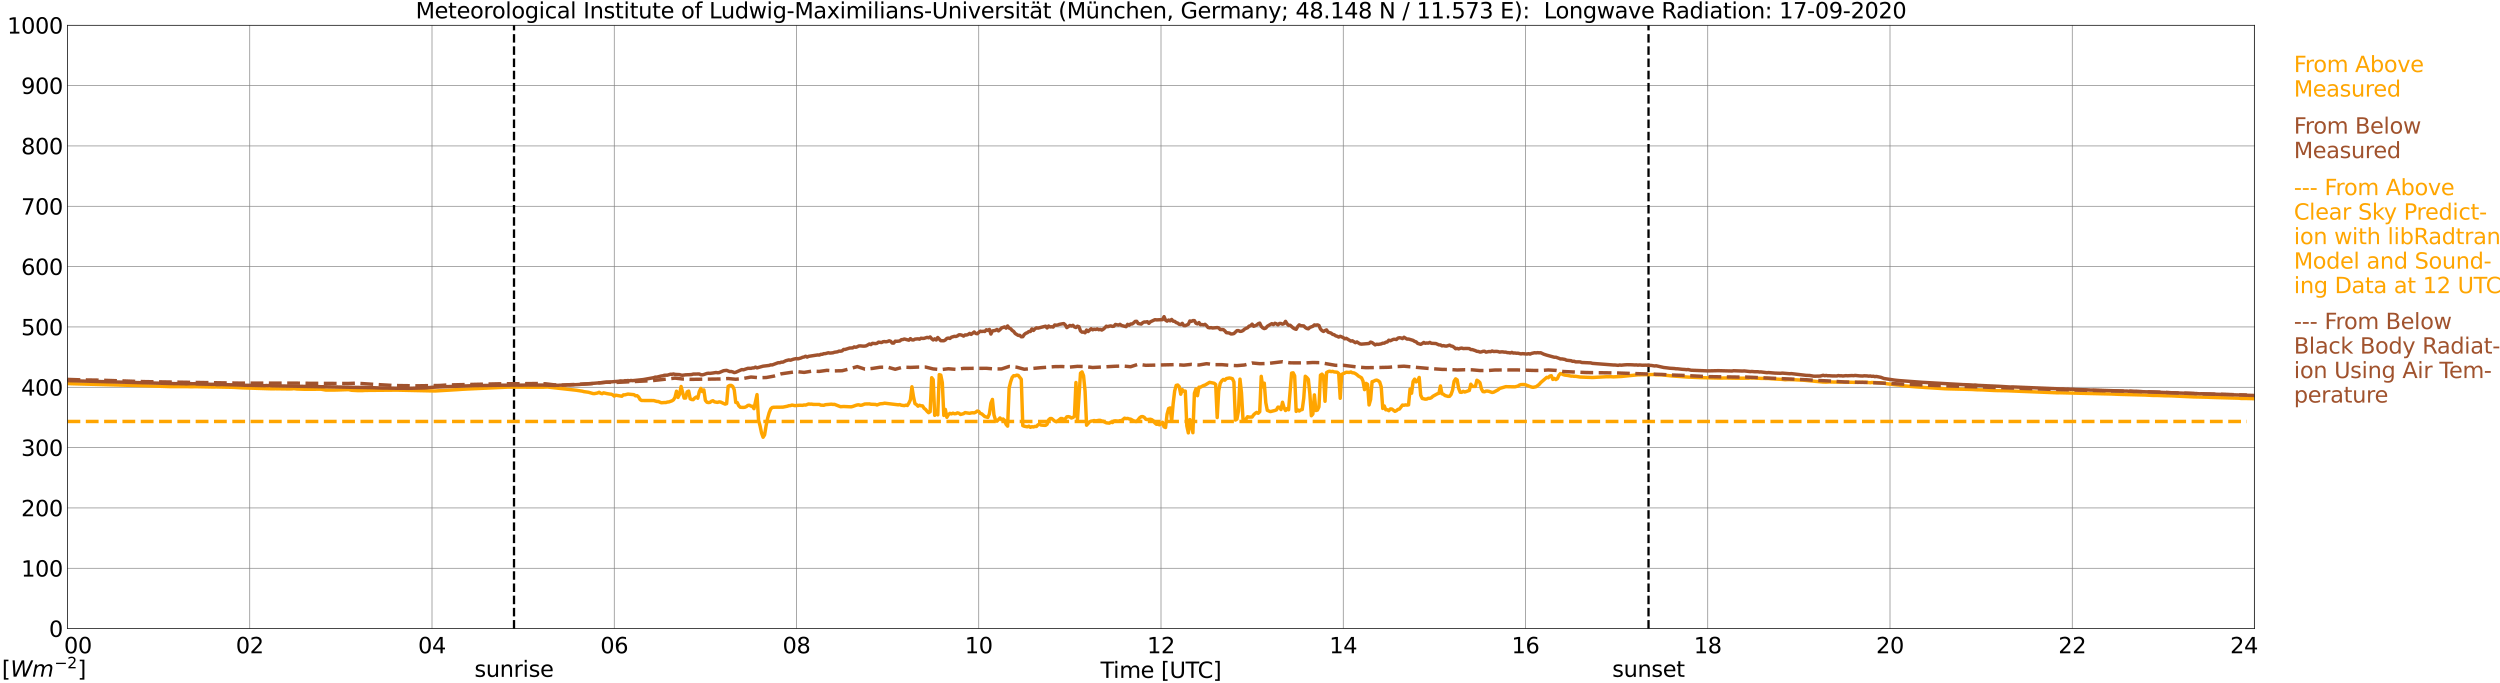 <?xml version="1.0" encoding="utf-8" standalone="no"?>
<!DOCTYPE svg PUBLIC "-//W3C//DTD SVG 1.1//EN"
  "http://www.w3.org/Graphics/SVG/1.1/DTD/svg11.dtd">
<svg xmlns:xlink="http://www.w3.org/1999/xlink" width="1085.4pt" height="296.64pt" viewBox="0 0 1085.4 296.64" xmlns="http://www.w3.org/2000/svg" version="1.1">
 <defs>
  <style type="text/css">*{stroke-linejoin: round; stroke-linecap: butt}</style>
 </defs>
 <g id="figure_1">
  <g id="patch_1">
   <path d="M 0 296.64 
L 1085.4 296.64 
L 1085.4 0 
L 0 0 
z
" style="fill: #ffffff"/>
  </g>
  <g id="axes_1">
   <g id="patch_2">
    <path d="M 29.306 272.909 
L 978.814 272.909 
L 978.814 10.976 
L 29.306 10.976 
z
" style="fill: #ffffff"/>
   </g>
   <g id="patch_3">
    <path d="M 978.814 272.909 
L 978.814 272.909 
L 978.814 10.976 
L 978.814 10.976 
z
" clip-path="url(#pfa9efaa39a)" style="fill: #d3d3d3; opacity: 0.25; stroke: #d3d3d3; stroke-linejoin: miter"/>
   </g>
   <g id="matplotlib.axis_1">
    <g id="xtick_1">
     <g id="line2d_1">
      <path d="M 29.306 272.909 
L 29.306 10.976 
" clip-path="url(#pfa9efaa39a)" style="fill: none; stroke: #808080; stroke-width: 0.3; stroke-linecap: square"/>
     </g>
     <g id="line2d_2"/>
     <g id="text_1">
      <!--    00 -->
      <g transform="translate(18.733 283.627) scale(0.095 -0.095)">
       <defs>
        <path id="DejaVuSans-20" transform="scale(0.016)"/>
        <path id="DejaVuSans-30" d="M 2034 4250 
Q 1547 4250 1301 3770 
Q 1056 3291 1056 2328 
Q 1056 1369 1301 889 
Q 1547 409 2034 409 
Q 2525 409 2770 889 
Q 3016 1369 3016 2328 
Q 3016 3291 2770 3770 
Q 2525 4250 2034 4250 
z
M 2034 4750 
Q 2819 4750 3233 4129 
Q 3647 3509 3647 2328 
Q 3647 1150 3233 529 
Q 2819 -91 2034 -91 
Q 1250 -91 836 529 
Q 422 1150 422 2328 
Q 422 3509 836 4129 
Q 1250 4750 2034 4750 
z
" transform="scale(0.016)"/>
       </defs>
       <use xlink:href="#DejaVuSans-20"/>
       <use xlink:href="#DejaVuSans-20" transform="translate(31.787 0)"/>
       <use xlink:href="#DejaVuSans-20" transform="translate(63.574 0)"/>
       <use xlink:href="#DejaVuSans-30" transform="translate(95.361 0)"/>
       <use xlink:href="#DejaVuSans-30" transform="translate(158.984 0)"/>
      </g>
     </g>
    </g>
    <g id="xtick_2">
     <g id="line2d_3">
      <path d="M 108.431 272.909 
L 108.431 10.976 
" clip-path="url(#pfa9efaa39a)" style="fill: none; stroke: #808080; stroke-width: 0.3; stroke-linecap: square"/>
     </g>
     <g id="line2d_4"/>
     <g id="text_2">
      <!-- 02 -->
      <g transform="translate(102.387 283.627) scale(0.095 -0.095)">
       <defs>
        <path id="DejaVuSans-32" d="M 1228 531 
L 3431 531 
L 3431 0 
L 469 0 
L 469 531 
Q 828 903 1448 1529 
Q 2069 2156 2228 2338 
Q 2531 2678 2651 2914 
Q 2772 3150 2772 3378 
Q 2772 3750 2511 3984 
Q 2250 4219 1831 4219 
Q 1534 4219 1204 4116 
Q 875 4013 500 3803 
L 500 4441 
Q 881 4594 1212 4672 
Q 1544 4750 1819 4750 
Q 2544 4750 2975 4387 
Q 3406 4025 3406 3419 
Q 3406 3131 3298 2873 
Q 3191 2616 2906 2266 
Q 2828 2175 2409 1742 
Q 1991 1309 1228 531 
z
" transform="scale(0.016)"/>
       </defs>
       <use xlink:href="#DejaVuSans-30"/>
       <use xlink:href="#DejaVuSans-32" transform="translate(63.623 0)"/>
      </g>
     </g>
    </g>
    <g id="xtick_3">
     <g id="line2d_5">
      <path d="M 187.557 272.909 
L 187.557 10.976 
" clip-path="url(#pfa9efaa39a)" style="fill: none; stroke: #808080; stroke-width: 0.3; stroke-linecap: square"/>
     </g>
     <g id="line2d_6"/>
     <g id="text_3">
      <!-- 04 -->
      <g transform="translate(181.513 283.627) scale(0.095 -0.095)">
       <defs>
        <path id="DejaVuSans-34" d="M 2419 4116 
L 825 1625 
L 2419 1625 
L 2419 4116 
z
M 2253 4666 
L 3047 4666 
L 3047 1625 
L 3713 1625 
L 3713 1100 
L 3047 1100 
L 3047 0 
L 2419 0 
L 2419 1100 
L 313 1100 
L 313 1709 
L 2253 4666 
z
" transform="scale(0.016)"/>
       </defs>
       <use xlink:href="#DejaVuSans-30"/>
       <use xlink:href="#DejaVuSans-34" transform="translate(63.623 0)"/>
      </g>
     </g>
    </g>
    <g id="xtick_4">
     <g id="line2d_7">
      <path d="M 266.683 272.909 
L 266.683 10.976 
" clip-path="url(#pfa9efaa39a)" style="fill: none; stroke: #808080; stroke-width: 0.3; stroke-linecap: square"/>
     </g>
     <g id="line2d_8"/>
     <g id="text_4">
      <!-- 06 -->
      <g transform="translate(260.638 283.627) scale(0.095 -0.095)">
       <defs>
        <path id="DejaVuSans-36" d="M 2113 2584 
Q 1688 2584 1439 2293 
Q 1191 2003 1191 1497 
Q 1191 994 1439 701 
Q 1688 409 2113 409 
Q 2538 409 2786 701 
Q 3034 994 3034 1497 
Q 3034 2003 2786 2293 
Q 2538 2584 2113 2584 
z
M 3366 4563 
L 3366 3988 
Q 3128 4100 2886 4159 
Q 2644 4219 2406 4219 
Q 1781 4219 1451 3797 
Q 1122 3375 1075 2522 
Q 1259 2794 1537 2939 
Q 1816 3084 2150 3084 
Q 2853 3084 3261 2657 
Q 3669 2231 3669 1497 
Q 3669 778 3244 343 
Q 2819 -91 2113 -91 
Q 1303 -91 875 529 
Q 447 1150 447 2328 
Q 447 3434 972 4092 
Q 1497 4750 2381 4750 
Q 2619 4750 2861 4703 
Q 3103 4656 3366 4563 
z
" transform="scale(0.016)"/>
       </defs>
       <use xlink:href="#DejaVuSans-30"/>
       <use xlink:href="#DejaVuSans-36" transform="translate(63.623 0)"/>
      </g>
     </g>
    </g>
    <g id="xtick_5">
     <g id="line2d_9">
      <path d="M 345.808 272.909 
L 345.808 10.976 
" clip-path="url(#pfa9efaa39a)" style="fill: none; stroke: #808080; stroke-width: 0.3; stroke-linecap: square"/>
     </g>
     <g id="line2d_10"/>
     <g id="text_5">
      <!-- 08 -->
      <g transform="translate(339.764 283.627) scale(0.095 -0.095)">
       <defs>
        <path id="DejaVuSans-38" d="M 2034 2216 
Q 1584 2216 1326 1975 
Q 1069 1734 1069 1313 
Q 1069 891 1326 650 
Q 1584 409 2034 409 
Q 2484 409 2743 651 
Q 3003 894 3003 1313 
Q 3003 1734 2745 1975 
Q 2488 2216 2034 2216 
z
M 1403 2484 
Q 997 2584 770 2862 
Q 544 3141 544 3541 
Q 544 4100 942 4425 
Q 1341 4750 2034 4750 
Q 2731 4750 3128 4425 
Q 3525 4100 3525 3541 
Q 3525 3141 3298 2862 
Q 3072 2584 2669 2484 
Q 3125 2378 3379 2068 
Q 3634 1759 3634 1313 
Q 3634 634 3220 271 
Q 2806 -91 2034 -91 
Q 1263 -91 848 271 
Q 434 634 434 1313 
Q 434 1759 690 2068 
Q 947 2378 1403 2484 
z
M 1172 3481 
Q 1172 3119 1398 2916 
Q 1625 2713 2034 2713 
Q 2441 2713 2670 2916 
Q 2900 3119 2900 3481 
Q 2900 3844 2670 4047 
Q 2441 4250 2034 4250 
Q 1625 4250 1398 4047 
Q 1172 3844 1172 3481 
z
" transform="scale(0.016)"/>
       </defs>
       <use xlink:href="#DejaVuSans-30"/>
       <use xlink:href="#DejaVuSans-38" transform="translate(63.623 0)"/>
      </g>
     </g>
    </g>
    <g id="xtick_6">
     <g id="line2d_11">
      <path d="M 424.934 272.909 
L 424.934 10.976 
" clip-path="url(#pfa9efaa39a)" style="fill: none; stroke: #808080; stroke-width: 0.3; stroke-linecap: square"/>
     </g>
     <g id="line2d_12"/>
     <g id="text_6">
      <!-- 10 -->
      <g transform="translate(418.89 283.627) scale(0.095 -0.095)">
       <defs>
        <path id="DejaVuSans-31" d="M 794 531 
L 1825 531 
L 1825 4091 
L 703 3866 
L 703 4441 
L 1819 4666 
L 2450 4666 
L 2450 531 
L 3481 531 
L 3481 0 
L 794 0 
L 794 531 
z
" transform="scale(0.016)"/>
       </defs>
       <use xlink:href="#DejaVuSans-31"/>
       <use xlink:href="#DejaVuSans-30" transform="translate(63.623 0)"/>
      </g>
     </g>
    </g>
    <g id="xtick_7">
     <g id="line2d_13">
      <path d="M 504.06 272.909 
L 504.06 10.976 
" clip-path="url(#pfa9efaa39a)" style="fill: none; stroke: #808080; stroke-width: 0.3; stroke-linecap: square"/>
     </g>
     <g id="line2d_14"/>
     <g id="text_7">
      <!-- 12 -->
      <g transform="translate(498.015 283.627) scale(0.095 -0.095)">
       <use xlink:href="#DejaVuSans-31"/>
       <use xlink:href="#DejaVuSans-32" transform="translate(63.623 0)"/>
      </g>
     </g>
    </g>
    <g id="xtick_8">
     <g id="line2d_15">
      <path d="M 583.185 272.909 
L 583.185 10.976 
" clip-path="url(#pfa9efaa39a)" style="fill: none; stroke: #808080; stroke-width: 0.3; stroke-linecap: square"/>
     </g>
     <g id="line2d_16"/>
     <g id="text_8">
      <!-- 14 -->
      <g transform="translate(577.141 283.627) scale(0.095 -0.095)">
       <use xlink:href="#DejaVuSans-31"/>
       <use xlink:href="#DejaVuSans-34" transform="translate(63.623 0)"/>
      </g>
     </g>
    </g>
    <g id="xtick_9">
     <g id="line2d_17">
      <path d="M 662.311 272.909 
L 662.311 10.976 
" clip-path="url(#pfa9efaa39a)" style="fill: none; stroke: #808080; stroke-width: 0.3; stroke-linecap: square"/>
     </g>
     <g id="line2d_18"/>
     <g id="text_9">
      <!-- 16 -->
      <g transform="translate(656.267 283.627) scale(0.095 -0.095)">
       <use xlink:href="#DejaVuSans-31"/>
       <use xlink:href="#DejaVuSans-36" transform="translate(63.623 0)"/>
      </g>
     </g>
    </g>
    <g id="xtick_10">
     <g id="line2d_19">
      <path d="M 741.437 272.909 
L 741.437 10.976 
" clip-path="url(#pfa9efaa39a)" style="fill: none; stroke: #808080; stroke-width: 0.3; stroke-linecap: square"/>
     </g>
     <g id="line2d_20"/>
     <g id="text_10">
      <!-- 18 -->
      <g transform="translate(735.392 283.627) scale(0.095 -0.095)">
       <use xlink:href="#DejaVuSans-31"/>
       <use xlink:href="#DejaVuSans-38" transform="translate(63.623 0)"/>
      </g>
     </g>
    </g>
    <g id="xtick_11">
     <g id="line2d_21">
      <path d="M 820.562 272.909 
L 820.562 10.976 
" clip-path="url(#pfa9efaa39a)" style="fill: none; stroke: #808080; stroke-width: 0.3; stroke-linecap: square"/>
     </g>
     <g id="line2d_22"/>
     <g id="text_11">
      <!-- 20 -->
      <g transform="translate(814.518 283.627) scale(0.095 -0.095)">
       <use xlink:href="#DejaVuSans-32"/>
       <use xlink:href="#DejaVuSans-30" transform="translate(63.623 0)"/>
      </g>
     </g>
    </g>
    <g id="xtick_12">
     <g id="line2d_23">
      <path d="M 899.688 272.909 
L 899.688 10.976 
" clip-path="url(#pfa9efaa39a)" style="fill: none; stroke: #808080; stroke-width: 0.3; stroke-linecap: square"/>
     </g>
     <g id="line2d_24"/>
     <g id="text_12">
      <!-- 22 -->
      <g transform="translate(893.644 283.627) scale(0.095 -0.095)">
       <use xlink:href="#DejaVuSans-32"/>
       <use xlink:href="#DejaVuSans-32" transform="translate(63.623 0)"/>
      </g>
     </g>
    </g>
    <g id="xtick_13">
     <g id="line2d_25">
      <path d="M 978.814 272.909 
L 978.814 10.976 
" clip-path="url(#pfa9efaa39a)" style="fill: none; stroke: #808080; stroke-width: 0.3; stroke-linecap: square"/>
     </g>
     <g id="line2d_26"/>
     <g id="text_13">
      <!-- 24    -->
      <g transform="translate(968.241 283.627) scale(0.095 -0.095)">
       <use xlink:href="#DejaVuSans-32"/>
       <use xlink:href="#DejaVuSans-34" transform="translate(63.623 0)"/>
       <use xlink:href="#DejaVuSans-20" transform="translate(127.246 0)"/>
       <use xlink:href="#DejaVuSans-20" transform="translate(159.033 0)"/>
       <use xlink:href="#DejaVuSans-20" transform="translate(190.82 0)"/>
      </g>
     </g>
    </g>
    <g id="text_14">
     <!-- Time [UTC] -->
     <g transform="translate(477.806 294.322) scale(0.095 -0.095)">
      <defs>
       <path id="DejaVuSans-54" d="M -19 4666 
L 3928 4666 
L 3928 4134 
L 2272 4134 
L 2272 0 
L 1638 0 
L 1638 4134 
L -19 4134 
L -19 4666 
z
" transform="scale(0.016)"/>
       <path id="DejaVuSans-69" d="M 603 3500 
L 1178 3500 
L 1178 0 
L 603 0 
L 603 3500 
z
M 603 4863 
L 1178 4863 
L 1178 4134 
L 603 4134 
L 603 4863 
z
" transform="scale(0.016)"/>
       <path id="DejaVuSans-6d" d="M 3328 2828 
Q 3544 3216 3844 3400 
Q 4144 3584 4550 3584 
Q 5097 3584 5394 3201 
Q 5691 2819 5691 2113 
L 5691 0 
L 5113 0 
L 5113 2094 
Q 5113 2597 4934 2840 
Q 4756 3084 4391 3084 
Q 3944 3084 3684 2787 
Q 3425 2491 3425 1978 
L 3425 0 
L 2847 0 
L 2847 2094 
Q 2847 2600 2669 2842 
Q 2491 3084 2119 3084 
Q 1678 3084 1418 2786 
Q 1159 2488 1159 1978 
L 1159 0 
L 581 0 
L 581 3500 
L 1159 3500 
L 1159 2956 
Q 1356 3278 1631 3431 
Q 1906 3584 2284 3584 
Q 2666 3584 2933 3390 
Q 3200 3197 3328 2828 
z
" transform="scale(0.016)"/>
       <path id="DejaVuSans-65" d="M 3597 1894 
L 3597 1613 
L 953 1613 
Q 991 1019 1311 708 
Q 1631 397 2203 397 
Q 2534 397 2845 478 
Q 3156 559 3463 722 
L 3463 178 
Q 3153 47 2828 -22 
Q 2503 -91 2169 -91 
Q 1331 -91 842 396 
Q 353 884 353 1716 
Q 353 2575 817 3079 
Q 1281 3584 2069 3584 
Q 2775 3584 3186 3129 
Q 3597 2675 3597 1894 
z
M 3022 2063 
Q 3016 2534 2758 2815 
Q 2500 3097 2075 3097 
Q 1594 3097 1305 2825 
Q 1016 2553 972 2059 
L 3022 2063 
z
" transform="scale(0.016)"/>
       <path id="DejaVuSans-5b" d="M 550 4863 
L 1875 4863 
L 1875 4416 
L 1125 4416 
L 1125 -397 
L 1875 -397 
L 1875 -844 
L 550 -844 
L 550 4863 
z
" transform="scale(0.016)"/>
       <path id="DejaVuSans-55" d="M 556 4666 
L 1191 4666 
L 1191 1831 
Q 1191 1081 1462 751 
Q 1734 422 2344 422 
Q 2950 422 3222 751 
Q 3494 1081 3494 1831 
L 3494 4666 
L 4128 4666 
L 4128 1753 
Q 4128 841 3676 375 
Q 3225 -91 2344 -91 
Q 1459 -91 1007 375 
Q 556 841 556 1753 
L 556 4666 
z
" transform="scale(0.016)"/>
       <path id="DejaVuSans-43" d="M 4122 4306 
L 4122 3641 
Q 3803 3938 3442 4084 
Q 3081 4231 2675 4231 
Q 1875 4231 1450 3742 
Q 1025 3253 1025 2328 
Q 1025 1406 1450 917 
Q 1875 428 2675 428 
Q 3081 428 3442 575 
Q 3803 722 4122 1019 
L 4122 359 
Q 3791 134 3420 21 
Q 3050 -91 2638 -91 
Q 1578 -91 968 557 
Q 359 1206 359 2328 
Q 359 3453 968 4101 
Q 1578 4750 2638 4750 
Q 3056 4750 3426 4639 
Q 3797 4528 4122 4306 
z
" transform="scale(0.016)"/>
       <path id="DejaVuSans-5d" d="M 1947 4863 
L 1947 -844 
L 622 -844 
L 622 -397 
L 1369 -397 
L 1369 4416 
L 622 4416 
L 622 4863 
L 1947 4863 
z
" transform="scale(0.016)"/>
      </defs>
      <use xlink:href="#DejaVuSans-54"/>
      <use xlink:href="#DejaVuSans-69" transform="translate(57.959 0)"/>
      <use xlink:href="#DejaVuSans-6d" transform="translate(85.742 0)"/>
      <use xlink:href="#DejaVuSans-65" transform="translate(183.154 0)"/>
      <use xlink:href="#DejaVuSans-20" transform="translate(244.678 0)"/>
      <use xlink:href="#DejaVuSans-5b" transform="translate(276.465 0)"/>
      <use xlink:href="#DejaVuSans-55" transform="translate(315.479 0)"/>
      <use xlink:href="#DejaVuSans-54" transform="translate(388.672 0)"/>
      <use xlink:href="#DejaVuSans-43" transform="translate(443.881 0)"/>
      <use xlink:href="#DejaVuSans-5d" transform="translate(513.705 0)"/>
     </g>
    </g>
   </g>
   <g id="matplotlib.axis_2">
    <g id="ytick_1">
     <g id="line2d_27">
      <path d="M 29.306 272.909 
L 978.814 272.909 
" clip-path="url(#pfa9efaa39a)" style="fill: none; stroke: #808080; stroke-width: 0.3; stroke-linecap: square"/>
     </g>
     <g id="line2d_28"/>
     <g id="text_15">
      <!-- 0 -->
      <g transform="translate(21.261 276.518) scale(0.095 -0.095)">
       <use xlink:href="#DejaVuSans-30"/>
      </g>
     </g>
    </g>
    <g id="ytick_2">
     <g id="line2d_29">
      <path d="M 29.306 246.715 
L 978.814 246.715 
" clip-path="url(#pfa9efaa39a)" style="fill: none; stroke: #808080; stroke-width: 0.3; stroke-linecap: square"/>
     </g>
     <g id="line2d_30"/>
     <g id="text_16">
      <!-- 100 -->
      <g transform="translate(9.173 250.325) scale(0.095 -0.095)">
       <use xlink:href="#DejaVuSans-31"/>
       <use xlink:href="#DejaVuSans-30" transform="translate(63.623 0)"/>
       <use xlink:href="#DejaVuSans-30" transform="translate(127.246 0)"/>
      </g>
     </g>
    </g>
    <g id="ytick_3">
     <g id="line2d_31">
      <path d="M 29.306 220.522 
L 978.814 220.522 
" clip-path="url(#pfa9efaa39a)" style="fill: none; stroke: #808080; stroke-width: 0.3; stroke-linecap: square"/>
     </g>
     <g id="line2d_32"/>
     <g id="text_17">
      <!-- 200 -->
      <g transform="translate(9.173 224.131) scale(0.095 -0.095)">
       <use xlink:href="#DejaVuSans-32"/>
       <use xlink:href="#DejaVuSans-30" transform="translate(63.623 0)"/>
       <use xlink:href="#DejaVuSans-30" transform="translate(127.246 0)"/>
      </g>
     </g>
    </g>
    <g id="ytick_4">
     <g id="line2d_33">
      <path d="M 29.306 194.329 
L 978.814 194.329 
" clip-path="url(#pfa9efaa39a)" style="fill: none; stroke: #808080; stroke-width: 0.3; stroke-linecap: square"/>
     </g>
     <g id="line2d_34"/>
     <g id="text_18">
      <!-- 300 -->
      <g transform="translate(9.173 197.938) scale(0.095 -0.095)">
       <defs>
        <path id="DejaVuSans-33" d="M 2597 2516 
Q 3050 2419 3304 2112 
Q 3559 1806 3559 1356 
Q 3559 666 3084 287 
Q 2609 -91 1734 -91 
Q 1441 -91 1130 -33 
Q 819 25 488 141 
L 488 750 
Q 750 597 1062 519 
Q 1375 441 1716 441 
Q 2309 441 2620 675 
Q 2931 909 2931 1356 
Q 2931 1769 2642 2001 
Q 2353 2234 1838 2234 
L 1294 2234 
L 1294 2753 
L 1863 2753 
Q 2328 2753 2575 2939 
Q 2822 3125 2822 3475 
Q 2822 3834 2567 4026 
Q 2313 4219 1838 4219 
Q 1578 4219 1281 4162 
Q 984 4106 628 3988 
L 628 4550 
Q 988 4650 1302 4700 
Q 1616 4750 1894 4750 
Q 2613 4750 3031 4423 
Q 3450 4097 3450 3541 
Q 3450 3153 3228 2886 
Q 3006 2619 2597 2516 
z
" transform="scale(0.016)"/>
       </defs>
       <use xlink:href="#DejaVuSans-33"/>
       <use xlink:href="#DejaVuSans-30" transform="translate(63.623 0)"/>
       <use xlink:href="#DejaVuSans-30" transform="translate(127.246 0)"/>
      </g>
     </g>
    </g>
    <g id="ytick_5">
     <g id="line2d_35">
      <path d="M 29.306 168.136 
L 978.814 168.136 
" clip-path="url(#pfa9efaa39a)" style="fill: none; stroke: #808080; stroke-width: 0.3; stroke-linecap: square"/>
     </g>
     <g id="line2d_36"/>
     <g id="text_19">
      <!-- 400 -->
      <g transform="translate(9.173 171.745) scale(0.095 -0.095)">
       <use xlink:href="#DejaVuSans-34"/>
       <use xlink:href="#DejaVuSans-30" transform="translate(63.623 0)"/>
       <use xlink:href="#DejaVuSans-30" transform="translate(127.246 0)"/>
      </g>
     </g>
    </g>
    <g id="ytick_6">
     <g id="line2d_37">
      <path d="M 29.306 141.942 
L 978.814 141.942 
" clip-path="url(#pfa9efaa39a)" style="fill: none; stroke: #808080; stroke-width: 0.3; stroke-linecap: square"/>
     </g>
     <g id="line2d_38"/>
     <g id="text_20">
      <!-- 500 -->
      <g transform="translate(9.173 145.551) scale(0.095 -0.095)">
       <defs>
        <path id="DejaVuSans-35" d="M 691 4666 
L 3169 4666 
L 3169 4134 
L 1269 4134 
L 1269 2991 
Q 1406 3038 1543 3061 
Q 1681 3084 1819 3084 
Q 2600 3084 3056 2656 
Q 3513 2228 3513 1497 
Q 3513 744 3044 326 
Q 2575 -91 1722 -91 
Q 1428 -91 1123 -41 
Q 819 9 494 109 
L 494 744 
Q 775 591 1075 516 
Q 1375 441 1709 441 
Q 2250 441 2565 725 
Q 2881 1009 2881 1497 
Q 2881 1984 2565 2268 
Q 2250 2553 1709 2553 
Q 1456 2553 1204 2497 
Q 953 2441 691 2322 
L 691 4666 
z
" transform="scale(0.016)"/>
       </defs>
       <use xlink:href="#DejaVuSans-35"/>
       <use xlink:href="#DejaVuSans-30" transform="translate(63.623 0)"/>
       <use xlink:href="#DejaVuSans-30" transform="translate(127.246 0)"/>
      </g>
     </g>
    </g>
    <g id="ytick_7">
     <g id="line2d_39">
      <path d="M 29.306 115.749 
L 978.814 115.749 
" clip-path="url(#pfa9efaa39a)" style="fill: none; stroke: #808080; stroke-width: 0.3; stroke-linecap: square"/>
     </g>
     <g id="line2d_40"/>
     <g id="text_21">
      <!-- 600 -->
      <g transform="translate(9.173 119.358) scale(0.095 -0.095)">
       <use xlink:href="#DejaVuSans-36"/>
       <use xlink:href="#DejaVuSans-30" transform="translate(63.623 0)"/>
       <use xlink:href="#DejaVuSans-30" transform="translate(127.246 0)"/>
      </g>
     </g>
    </g>
    <g id="ytick_8">
     <g id="line2d_41">
      <path d="M 29.306 89.556 
L 978.814 89.556 
" clip-path="url(#pfa9efaa39a)" style="fill: none; stroke: #808080; stroke-width: 0.3; stroke-linecap: square"/>
     </g>
     <g id="line2d_42"/>
     <g id="text_22">
      <!-- 700 -->
      <g transform="translate(9.173 93.165) scale(0.095 -0.095)">
       <defs>
        <path id="DejaVuSans-37" d="M 525 4666 
L 3525 4666 
L 3525 4397 
L 1831 0 
L 1172 0 
L 2766 4134 
L 525 4134 
L 525 4666 
z
" transform="scale(0.016)"/>
       </defs>
       <use xlink:href="#DejaVuSans-37"/>
       <use xlink:href="#DejaVuSans-30" transform="translate(63.623 0)"/>
       <use xlink:href="#DejaVuSans-30" transform="translate(127.246 0)"/>
      </g>
     </g>
    </g>
    <g id="ytick_9">
     <g id="line2d_43">
      <path d="M 29.306 63.362 
L 978.814 63.362 
" clip-path="url(#pfa9efaa39a)" style="fill: none; stroke: #808080; stroke-width: 0.3; stroke-linecap: square"/>
     </g>
     <g id="line2d_44"/>
     <g id="text_23">
      <!-- 800 -->
      <g transform="translate(9.173 66.972) scale(0.095 -0.095)">
       <use xlink:href="#DejaVuSans-38"/>
       <use xlink:href="#DejaVuSans-30" transform="translate(63.623 0)"/>
       <use xlink:href="#DejaVuSans-30" transform="translate(127.246 0)"/>
      </g>
     </g>
    </g>
    <g id="ytick_10">
     <g id="line2d_45">
      <path d="M 29.306 37.169 
L 978.814 37.169 
" clip-path="url(#pfa9efaa39a)" style="fill: none; stroke: #808080; stroke-width: 0.3; stroke-linecap: square"/>
     </g>
     <g id="line2d_46"/>
     <g id="text_24">
      <!-- 900 -->
      <g transform="translate(9.173 40.778) scale(0.095 -0.095)">
       <defs>
        <path id="DejaVuSans-39" d="M 703 97 
L 703 672 
Q 941 559 1184 500 
Q 1428 441 1663 441 
Q 2288 441 2617 861 
Q 2947 1281 2994 2138 
Q 2813 1869 2534 1725 
Q 2256 1581 1919 1581 
Q 1219 1581 811 2004 
Q 403 2428 403 3163 
Q 403 3881 828 4315 
Q 1253 4750 1959 4750 
Q 2769 4750 3195 4129 
Q 3622 3509 3622 2328 
Q 3622 1225 3098 567 
Q 2575 -91 1691 -91 
Q 1453 -91 1209 -44 
Q 966 3 703 97 
z
M 1959 2075 
Q 2384 2075 2632 2365 
Q 2881 2656 2881 3163 
Q 2881 3666 2632 3958 
Q 2384 4250 1959 4250 
Q 1534 4250 1286 3958 
Q 1038 3666 1038 3163 
Q 1038 2656 1286 2365 
Q 1534 2075 1959 2075 
z
" transform="scale(0.016)"/>
       </defs>
       <use xlink:href="#DejaVuSans-39"/>
       <use xlink:href="#DejaVuSans-30" transform="translate(63.623 0)"/>
       <use xlink:href="#DejaVuSans-30" transform="translate(127.246 0)"/>
      </g>
     </g>
    </g>
    <g id="ytick_11">
     <g id="line2d_47">
      <path d="M 29.306 10.976 
L 978.814 10.976 
" clip-path="url(#pfa9efaa39a)" style="fill: none; stroke: #808080; stroke-width: 0.3; stroke-linecap: square"/>
     </g>
     <g id="line2d_48"/>
     <g id="text_25">
      <!-- 1000 -->
      <g transform="translate(3.128 14.585) scale(0.095 -0.095)">
       <use xlink:href="#DejaVuSans-31"/>
       <use xlink:href="#DejaVuSans-30" transform="translate(63.623 0)"/>
       <use xlink:href="#DejaVuSans-30" transform="translate(127.246 0)"/>
       <use xlink:href="#DejaVuSans-30" transform="translate(190.869 0)"/>
      </g>
     </g>
    </g>
   </g>
   <g id="line2d_49">
    <path d="M 223.164 272.909 
L 223.164 10.976 
" clip-path="url(#pfa9efaa39a)" style="fill: none; stroke-dasharray: 3.7,1.6; stroke-dashoffset: 0; stroke: #000000"/>
   </g>
   <g id="line2d_50">
    <path d="M 715.721 272.909 
L 715.721 10.976 
" clip-path="url(#pfa9efaa39a)" style="fill: none; stroke-dasharray: 3.7,1.6; stroke-dashoffset: 0; stroke: #000000"/>
   </g>
   <g id="line2d_51">
    <path d="M 29.306 166.527 
L 31.284 166.608 
L 59.637 167.389 
L 74.144 167.855 
L 81.397 167.845 
L 82.716 167.905 
L 85.353 167.879 
L 92.606 168.026 
L 93.925 167.999 
L 96.563 168.07 
L 100.519 168.143 
L 101.838 168.196 
L 105.135 168.39 
L 117.663 168.801 
L 119.641 168.788 
L 125.575 168.866 
L 126.894 168.817 
L 127.553 168.717 
L 128.872 168.895 
L 132.169 169.005 
L 139.422 168.987 
L 141.4 169.346 
L 146.016 169.34 
L 151.291 169.152 
L 152.61 169.437 
L 155.247 169.581 
L 157.226 169.595 
L 158.544 169.495 
L 172.391 169.38 
L 181.623 169.587 
L 188.876 169.746 
L 198.107 169.196 
L 200.745 169.016 
L 202.723 168.903 
L 220.526 168.075 
L 235.692 168.115 
L 237.67 168.028 
L 250.198 169.427 
L 252.836 169.838 
L 253.495 170.029 
L 255.473 170.297 
L 257.451 170.87 
L 258.111 170.886 
L 259.43 170.629 
L 260.089 170.307 
L 260.748 170.729 
L 261.408 170.925 
L 262.067 170.553 
L 263.386 170.865 
L 264.705 171.093 
L 265.364 171.143 
L 266.023 171.425 
L 266.683 171.978 
L 267.342 171.577 
L 269.98 172.033 
L 270.639 171.441 
L 271.298 171.428 
L 272.617 171.09 
L 275.255 171.352 
L 275.914 171.852 
L 276.573 171.769 
L 277.233 172.329 
L 277.892 173.455 
L 278.552 173.877 
L 283.827 173.911 
L 285.145 174.286 
L 285.805 174.315 
L 287.124 174.865 
L 288.442 174.76 
L 289.102 174.773 
L 289.761 174.548 
L 290.42 174.495 
L 291.739 174.016 
L 292.399 173.592 
L 293.058 172.505 
L 293.717 169.851 
L 294.377 172.539 
L 295.036 171.208 
L 295.696 167.798 
L 297.014 172.822 
L 297.674 172.808 
L 298.333 170.129 
L 298.992 169.794 
L 299.652 173.146 
L 300.311 173.453 
L 300.971 173.51 
L 301.63 172.814 
L 302.289 172.384 
L 302.949 172.908 
L 303.608 170.037 
L 304.267 168.646 
L 304.927 170.001 
L 305.586 169.301 
L 306.246 173.812 
L 306.905 174.634 
L 307.564 174.781 
L 308.224 174.692 
L 308.883 174.205 
L 309.543 173.987 
L 310.202 174.477 
L 311.521 174.707 
L 312.18 174.474 
L 312.839 174.548 
L 314.158 175.163 
L 314.818 175.446 
L 315.477 175.234 
L 316.136 167.737 
L 316.796 167.339 
L 317.455 167.31 
L 318.114 167.745 
L 318.774 169.223 
L 319.433 174.728 
L 320.093 174.794 
L 320.752 176.169 
L 321.411 176.811 
L 322.73 176.895 
L 323.39 176.811 
L 324.049 176.528 
L 324.708 176.004 
L 325.368 175.933 
L 326.027 176.326 
L 326.686 176.402 
L 327.346 177.421 
L 328.665 171.326 
L 329.324 182.393 
L 329.983 184.889 
L 330.643 188.016 
L 331.302 189.831 
L 331.961 188.779 
L 332.621 184.747 
L 333.28 181.583 
L 333.94 179.197 
L 334.599 177.544 
L 335.258 176.934 
L 335.918 176.811 
L 339.874 176.764 
L 341.852 176.365 
L 342.512 176.132 
L 343.171 176.101 
L 343.83 175.857 
L 345.149 176.114 
L 347.127 175.936 
L 348.446 175.98 
L 349.105 175.826 
L 349.765 175.87 
L 351.083 175.386 
L 351.743 175.478 
L 352.402 175.449 
L 353.062 175.585 
L 355.699 175.588 
L 356.359 175.889 
L 357.677 175.962 
L 358.337 175.703 
L 360.974 175.467 
L 361.634 175.582 
L 362.293 175.551 
L 364.93 176.578 
L 366.249 176.483 
L 369.546 176.633 
L 370.206 176.473 
L 371.524 176.001 
L 372.184 175.808 
L 372.843 175.745 
L 373.502 175.962 
L 374.162 175.891 
L 375.481 175.396 
L 377.459 175.349 
L 378.118 175.504 
L 380.096 175.588 
L 380.756 175.823 
L 382.074 175.323 
L 383.393 175.208 
L 384.053 175.048 
L 389.987 175.758 
L 390.646 175.643 
L 391.306 175.928 
L 392.624 176.106 
L 393.284 175.886 
L 393.943 176.049 
L 394.603 175.006 
L 395.262 173.579 
L 395.921 167.931 
L 396.581 172.161 
L 397.24 175.226 
L 397.899 175.664 
L 398.559 176.355 
L 399.218 175.944 
L 399.878 176.182 
L 400.537 176.216 
L 401.196 177.261 
L 401.856 177.769 
L 402.515 178.581 
L 403.175 179.176 
L 403.834 178.739 
L 404.493 163.981 
L 405.153 164.859 
L 405.812 180.321 
L 406.471 178.634 
L 407.131 180.124 
L 407.79 162.648 
L 408.45 162.858 
L 409.109 166.108 
L 409.768 180.357 
L 410.428 177.762 
L 411.087 181.172 
L 411.746 180.048 
L 412.406 179.462 
L 413.065 179.695 
L 413.725 179.375 
L 414.384 179.632 
L 415.043 179.572 
L 415.703 179.249 
L 416.362 179.43 
L 417.022 179.954 
L 418.34 179.585 
L 419 179.134 
L 420.978 179.456 
L 421.637 179.27 
L 422.297 179.202 
L 422.956 179.257 
L 423.615 178.974 
L 424.275 178.464 
L 424.934 178.623 
L 425.593 179.488 
L 426.253 179.689 
L 427.572 180.866 
L 428.89 181.232 
L 429.55 179.692 
L 430.209 175.051 
L 430.869 173.419 
L 431.528 180.082 
L 432.187 182.301 
L 432.847 182.861 
L 434.165 181.468 
L 434.825 182.23 
L 435.484 181.911 
L 436.144 182.503 
L 436.803 184.242 
L 437.462 185.012 
L 438.122 168.487 
L 438.781 165.757 
L 439.44 163.853 
L 440.1 163.106 
L 440.759 163.175 
L 441.419 162.871 
L 442.078 162.986 
L 443.397 164.644 
L 444.056 184.794 
L 444.716 185.07 
L 446.034 185.308 
L 446.694 185.028 
L 447.353 185.52 
L 448.012 185.261 
L 448.672 185.376 
L 449.331 185.132 
L 449.991 185.164 
L 450.65 184.423 
L 451.309 184.195 
L 451.969 184.551 
L 453.287 184.666 
L 453.947 184.671 
L 454.606 184.205 
L 455.266 182.298 
L 455.925 181.709 
L 456.584 181.719 
L 457.903 182.82 
L 458.563 183.092 
L 459.222 182.754 
L 460.541 181.696 
L 461.2 181.717 
L 461.859 182.201 
L 462.519 181.801 
L 463.178 180.968 
L 463.838 180.879 
L 464.497 181.041 
L 465.156 181.478 
L 465.816 181.269 
L 466.475 180.719 
L 467.134 166.072 
L 467.794 182.12 
L 469.113 162.009 
L 469.772 161.464 
L 470.431 163.148 
L 471.091 169.804 
L 471.75 184.611 
L 473.069 183.11 
L 473.728 182.83 
L 474.388 182.754 
L 475.047 182.565 
L 475.706 182.765 
L 477.025 182.5 
L 477.685 182.5 
L 478.344 182.825 
L 479.003 182.901 
L 480.322 183.577 
L 481.641 183.705 
L 482.3 183.249 
L 482.96 183.456 
L 483.619 182.801 
L 484.278 182.72 
L 485.597 182.89 
L 486.256 182.613 
L 486.916 182.66 
L 488.235 181.557 
L 488.894 181.764 
L 489.553 181.646 
L 490.213 181.892 
L 490.872 181.979 
L 492.191 182.73 
L 492.85 182.94 
L 493.51 182.974 
L 494.828 181.363 
L 495.488 180.894 
L 496.147 180.858 
L 496.807 181.209 
L 497.466 182.026 
L 498.125 182.159 
L 499.444 182.013 
L 500.103 182.228 
L 500.763 182.725 
L 501.422 183.655 
L 502.082 184.203 
L 502.741 184.176 
L 503.4 184.441 
L 504.06 183.967 
L 504.719 183.343 
L 505.379 185.316 
L 506.038 185.596 
L 506.697 179.844 
L 507.357 177.392 
L 508.016 177.099 
L 508.675 182.872 
L 509.335 175.26 
L 509.994 169.731 
L 510.654 167.331 
L 511.313 167.164 
L 511.972 167.853 
L 512.632 171.153 
L 513.291 169.154 
L 513.95 169.885 
L 514.61 169.794 
L 515.269 184.905 
L 515.929 187.943 
L 516.588 182.162 
L 517.247 184.713 
L 517.907 187.859 
L 518.566 170.739 
L 519.226 168.838 
L 519.885 171.787 
L 520.544 168.104 
L 521.204 168.086 
L 522.522 167.386 
L 523.182 167.185 
L 525.16 165.993 
L 527.138 166.391 
L 527.797 166.941 
L 528.457 181.277 
L 529.116 169.689 
L 529.776 166.417 
L 530.435 165.362 
L 531.094 164.751 
L 531.754 165.066 
L 532.413 164.366 
L 533.732 164.099 
L 534.391 164.201 
L 535.051 164.419 
L 535.71 165.789 
L 536.369 182.379 
L 537.029 181.939 
L 537.688 178.414 
L 538.348 164.613 
L 539.007 170.587 
L 539.666 182.152 
L 540.326 182.293 
L 540.985 181.918 
L 541.644 180.928 
L 542.304 181.096 
L 543.623 181.051 
L 544.282 180.088 
L 544.941 179.488 
L 545.601 179.045 
L 546.26 179.43 
L 546.919 178.744 
L 547.579 163.395 
L 548.238 167.973 
L 548.898 166.352 
L 549.557 174.825 
L 550.216 178.152 
L 551.535 178.712 
L 553.513 178.207 
L 554.173 177.958 
L 554.832 176.756 
L 555.491 176.834 
L 556.151 177.811 
L 556.81 174.639 
L 557.47 176.96 
L 558.129 178.236 
L 558.788 177.398 
L 559.448 177.908 
L 560.766 161.983 
L 561.426 161.86 
L 562.085 163.172 
L 562.745 178.608 
L 563.404 177.95 
L 564.063 178.45 
L 564.723 177.974 
L 565.382 177.79 
L 566.042 172.861 
L 566.701 163.358 
L 567.36 163.903 
L 568.02 164.675 
L 568.679 170.938 
L 569.338 180.496 
L 569.998 179.755 
L 570.657 171.446 
L 571.317 178.236 
L 571.976 178.037 
L 572.635 176.633 
L 573.295 162.873 
L 573.954 162.439 
L 574.613 163.277 
L 575.273 174.218 
L 575.932 161.768 
L 576.592 161.359 
L 577.251 161.145 
L 577.91 161.354 
L 578.57 161.223 
L 579.229 161.477 
L 580.548 161.595 
L 581.207 162.171 
L 581.867 172.921 
L 582.526 162.535 
L 584.504 161.616 
L 585.823 161.702 
L 586.482 161.488 
L 587.142 161.857 
L 587.801 161.891 
L 588.46 162.213 
L 589.12 162.664 
L 589.779 163.266 
L 591.098 164.01 
L 591.757 165.448 
L 592.417 169.157 
L 593.076 166.446 
L 593.736 166.852 
L 594.395 175.81 
L 595.054 173.44 
L 595.714 165.71 
L 596.373 165.532 
L 597.032 165.165 
L 597.692 165.011 
L 598.351 165.312 
L 599.011 165.841 
L 599.67 167.965 
L 600.329 177.332 
L 600.989 176.235 
L 601.648 177.906 
L 602.307 177.885 
L 602.967 178.304 
L 603.626 177.542 
L 604.286 177.573 
L 605.604 178.581 
L 606.264 178.301 
L 606.923 177.743 
L 607.582 177.594 
L 608.901 175.857 
L 609.561 175.959 
L 610.22 175.781 
L 610.879 175.889 
L 611.539 175.784 
L 612.198 168.895 
L 612.858 170.716 
L 613.517 165.592 
L 614.176 164.61 
L 614.836 165.804 
L 615.495 165.346 
L 616.154 163.877 
L 616.814 171.596 
L 617.473 172.981 
L 618.792 173.303 
L 619.451 173.251 
L 620.111 172.916 
L 620.77 172.945 
L 621.429 172.685 
L 622.089 172.062 
L 624.067 170.957 
L 624.726 170.765 
L 625.386 167.57 
L 626.045 170.951 
L 626.705 171.182 
L 627.364 171.729 
L 628.683 172.101 
L 629.342 172.057 
L 630.001 171.253 
L 630.661 169.325 
L 631.32 165.527 
L 631.98 164.487 
L 632.639 164.935 
L 633.298 168.675 
L 633.958 170.291 
L 634.617 170.341 
L 635.276 169.891 
L 635.936 170.202 
L 637.914 169.519 
L 638.573 166.81 
L 639.233 167.769 
L 640.552 167.766 
L 641.211 165.1 
L 641.87 165.487 
L 642.53 166.14 
L 643.189 168.903 
L 643.848 170.011 
L 644.508 170.105 
L 645.167 169.799 
L 645.827 169.791 
L 646.486 169.922 
L 647.805 170.404 
L 648.464 170.273 
L 650.442 169.23 
L 651.102 168.649 
L 653.739 167.876 
L 657.695 167.95 
L 659.014 167.638 
L 659.674 167.187 
L 660.333 166.965 
L 661.652 166.946 
L 662.311 167.049 
L 663.63 167.593 
L 664.949 168.046 
L 665.608 168.157 
L 666.927 167.895 
L 668.246 166.904 
L 668.905 166.124 
L 671.542 163.824 
L 672.202 164 
L 672.861 163.269 
L 673.521 163.12 
L 674.18 164.736 
L 674.839 164.306 
L 675.499 164.788 
L 676.158 164.377 
L 676.817 162.905 
L 677.477 162.179 
L 678.136 162.365 
L 678.796 162.695 
L 679.455 162.863 
L 680.774 163.025 
L 682.092 163.295 
L 682.752 163.285 
L 683.411 163.395 
L 684.071 163.381 
L 686.049 163.696 
L 688.686 163.798 
L 690.005 163.837 
L 691.324 163.897 
L 697.258 163.57 
L 699.236 163.544 
L 700.555 163.615 
L 703.852 163.452 
L 711.105 162.732 
L 715.721 162.653 
L 717.699 162.598 
L 718.358 162.611 
L 719.018 162.74 
L 720.996 162.711 
L 726.271 163.256 
L 729.568 163.476 
L 730.887 163.581 
L 732.865 163.722 
L 738.14 163.952 
L 746.712 164.162 
L 748.69 164.11 
L 750.009 164.125 
L 753.965 164.204 
L 755.284 164.188 
L 759.24 164.191 
L 759.899 164.06 
L 760.559 164.154 
L 761.218 164.091 
L 764.515 164.28 
L 767.812 164.322 
L 769.131 164.455 
L 773.746 164.72 
L 775.065 164.877 
L 776.384 164.801 
L 779.021 164.874 
L 782.978 165.066 
L 791.55 165.883 
L 792.868 165.909 
L 794.187 165.831 
L 798.803 165.922 
L 799.462 165.867 
L 800.781 165.917 
L 806.715 166.019 
L 808.694 165.969 
L 810.672 166.022 
L 811.99 166.161 
L 812.65 166.056 
L 816.606 166.202 
L 817.925 166.375 
L 819.244 166.619 
L 821.881 166.939 
L 823.859 167.151 
L 824.519 167.19 
L 825.837 167.444 
L 831.772 167.95 
L 834.409 168.128 
L 835.728 168.232 
L 839.025 168.434 
L 844.3 168.775 
L 846.278 168.84 
L 856.169 169.097 
L 858.147 169.22 
L 860.785 169.283 
L 865.4 169.521 
L 866.719 169.568 
L 871.335 169.65 
L 873.972 169.765 
L 893.094 170.54 
L 894.413 170.522 
L 897.051 170.587 
L 916.832 171.072 
L 920.129 171.211 
L 931.338 171.517 
L 934.635 171.687 
L 937.273 171.716 
L 939.91 171.837 
L 942.548 171.865 
L 952.438 172.329 
L 958.373 172.463 
L 959.692 172.526 
L 962.329 172.615 
L 972.22 172.89 
L 972.879 172.989 
L 974.857 172.992 
L 978.154 173.083 
L 978.154 173.083 
" clip-path="url(#pfa9efaa39a)" style="fill: none; stroke: #ffa500; stroke-width: 1.5; stroke-linecap: square"/>
   </g>
   <g id="line2d_52">
    <path d="M 29.306 165.256 
L 76.122 166.561 
L 77.441 166.531 
L 78.759 166.606 
L 80.078 166.607 
L 80.737 166.672 
L 82.716 166.58 
L 84.034 166.588 
L 84.694 166.571 
L 85.353 166.712 
L 88.65 166.789 
L 92.606 166.876 
L 93.266 166.83 
L 93.925 166.986 
L 96.563 166.958 
L 101.838 167.109 
L 103.816 167.165 
L 106.453 167.283 
L 108.431 167.289 
L 115.025 167.447 
L 115.685 167.373 
L 116.344 167.434 
L 117.003 167.306 
L 117.663 167.479 
L 161.841 168.318 
L 165.798 168.473 
L 168.435 168.496 
L 172.391 168.576 
L 175.029 168.58 
L 177.666 168.599 
L 184.92 168.402 
L 187.557 168.151 
L 189.535 168.056 
L 192.832 167.91 
L 205.36 167.439 
L 211.295 167.352 
L 218.548 167.237 
L 220.526 167.238 
L 224.482 167.191 
L 225.801 167.223 
L 229.098 167.167 
L 230.417 167.173 
L 235.692 167.191 
L 240.967 167.343 
L 241.626 167.263 
L 242.286 167.302 
L 242.945 167.226 
L 244.923 167.225 
L 245.583 167.215 
L 246.242 167.074 
L 247.561 167.142 
L 251.517 166.919 
L 257.451 166.434 
L 262.067 166.058 
L 268.661 165.524 
L 269.32 165.373 
L 270.639 165.449 
L 271.298 165.273 
L 271.958 165.309 
L 272.617 165.215 
L 273.277 165.322 
L 273.936 165.182 
L 274.595 165.272 
L 279.211 164.797 
L 283.827 163.973 
L 284.486 163.716 
L 285.145 163.743 
L 287.124 163.236 
L 287.783 163.16 
L 288.442 162.92 
L 289.761 162.886 
L 291.08 162.478 
L 291.739 162.502 
L 292.399 162.363 
L 293.058 162.543 
L 295.036 162.64 
L 295.696 162.858 
L 296.355 162.925 
L 297.674 162.733 
L 299.652 162.655 
L 300.311 162.599 
L 300.971 162.412 
L 303.608 162.374 
L 304.267 162.691 
L 304.927 162.748 
L 305.586 162.604 
L 306.905 162.138 
L 307.564 162.05 
L 308.224 162.105 
L 309.543 161.937 
L 310.861 161.722 
L 311.521 161.819 
L 312.18 161.788 
L 314.158 160.942 
L 315.477 160.789 
L 316.796 161.318 
L 317.455 161.285 
L 318.114 161.462 
L 318.774 161.774 
L 319.433 161.626 
L 322.071 160.444 
L 322.73 160.569 
L 324.708 159.907 
L 326.027 159.931 
L 326.686 159.746 
L 327.346 159.727 
L 328.005 159.384 
L 328.665 159.713 
L 331.302 158.977 
L 333.94 158.66 
L 334.599 158.399 
L 335.258 158.441 
L 337.896 157.461 
L 338.555 157.501 
L 339.215 157.224 
L 339.874 157.236 
L 341.193 156.597 
L 342.512 156.249 
L 343.171 156.396 
L 344.49 155.94 
L 345.808 155.66 
L 346.468 155.8 
L 347.787 155.413 
L 348.446 155.114 
L 349.105 154.999 
L 349.765 154.661 
L 350.424 155.04 
L 351.083 154.71 
L 355.04 154.096 
L 355.699 154.171 
L 356.359 153.838 
L 357.018 153.823 
L 357.677 153.542 
L 358.337 153.532 
L 359.655 153.157 
L 360.315 153.302 
L 361.634 153.164 
L 362.293 152.93 
L 363.612 152.747 
L 364.271 152.437 
L 364.93 152.472 
L 365.59 152.343 
L 366.249 151.717 
L 366.909 151.728 
L 368.887 151.095 
L 370.206 151.042 
L 370.865 150.609 
L 371.524 150.78 
L 372.184 150.565 
L 372.843 150.217 
L 373.502 150.17 
L 374.821 150.287 
L 375.481 150.26 
L 376.14 150.114 
L 377.459 149.34 
L 378.118 149.613 
L 378.777 149.068 
L 380.096 149.182 
L 380.756 149.061 
L 381.415 148.535 
L 382.734 148.723 
L 383.393 148.358 
L 384.053 148.302 
L 384.712 148.393 
L 385.371 148.251 
L 386.031 147.963 
L 386.69 148.173 
L 387.349 148.933 
L 388.009 148.956 
L 388.668 148.128 
L 389.328 148.181 
L 390.646 148.054 
L 391.306 147.475 
L 391.965 147.423 
L 392.624 147.177 
L 394.603 147.705 
L 395.262 147.023 
L 395.921 147.545 
L 396.581 147.602 
L 397.24 147.232 
L 398.559 147.103 
L 399.218 147.27 
L 399.878 146.838 
L 400.537 146.928 
L 401.196 146.903 
L 402.515 146.471 
L 403.175 146.651 
L 403.834 146.293 
L 404.493 147.06 
L 405.153 147.585 
L 405.812 147.115 
L 406.471 147.599 
L 407.131 146.53 
L 408.45 147.916 
L 409.768 147.945 
L 410.428 147.595 
L 411.087 146.933 
L 411.746 146.773 
L 412.406 146.941 
L 413.065 146.407 
L 414.384 146.017 
L 415.043 146.091 
L 415.703 145.827 
L 416.362 145.34 
L 417.022 145.362 
L 417.681 145.56 
L 418.34 145.922 
L 419 145.413 
L 419.659 145.447 
L 420.318 145.214 
L 420.978 144.754 
L 421.637 145.175 
L 422.956 144.133 
L 423.615 144.755 
L 424.275 144.899 
L 425.593 143.78 
L 426.253 143.924 
L 426.912 143.826 
L 427.572 143.909 
L 428.231 143.174 
L 428.89 143.438 
L 429.55 143.026 
L 430.209 145.027 
L 430.869 143.679 
L 432.187 143.447 
L 432.847 143.036 
L 433.506 143.664 
L 434.165 143.112 
L 434.825 142.393 
L 436.144 141.931 
L 436.803 142.467 
L 437.462 141.519 
L 438.122 142.449 
L 438.781 142.725 
L 439.44 143.465 
L 440.1 143.908 
L 440.759 144.794 
L 442.078 145.622 
L 442.737 145.59 
L 443.397 146.218 
L 444.056 146.174 
L 444.716 145.202 
L 445.375 144.691 
L 446.034 144.439 
L 446.694 143.924 
L 447.353 143.923 
L 448.012 142.817 
L 448.672 143.466 
L 449.331 142.776 
L 449.991 142.33 
L 450.65 142.456 
L 451.969 142.122 
L 453.947 141.618 
L 454.606 142.377 
L 455.266 141.534 
L 455.925 141.95 
L 456.584 141.872 
L 457.244 141.996 
L 457.903 141.096 
L 458.563 141.2 
L 459.222 141.113 
L 459.881 140.84 
L 461.2 140.582 
L 461.859 140.49 
L 462.519 141.103 
L 463.178 142.233 
L 464.497 141.303 
L 465.156 141.54 
L 465.816 141.235 
L 466.475 141.936 
L 467.134 142.193 
L 467.794 141.625 
L 468.453 141.872 
L 469.113 143.673 
L 469.772 144.213 
L 470.431 144.167 
L 471.091 144.481 
L 471.75 143.282 
L 472.409 143.935 
L 473.728 142.721 
L 474.388 143.19 
L 475.047 142.917 
L 475.706 143.07 
L 476.366 142.781 
L 477.025 143.147 
L 477.685 142.994 
L 478.344 143.298 
L 479.003 142.914 
L 479.663 142.342 
L 480.322 141.62 
L 480.981 141.843 
L 481.641 141.595 
L 482.3 141.495 
L 482.96 141.714 
L 483.619 141.61 
L 484.278 140.86 
L 485.597 141.157 
L 486.256 140.814 
L 486.916 141.3 
L 488.894 141.83 
L 489.553 140.817 
L 490.213 141.225 
L 490.872 140.665 
L 491.532 140.657 
L 492.191 140.174 
L 492.85 139.548 
L 493.51 139.502 
L 494.169 140.475 
L 495.488 140.697 
L 496.147 140.091 
L 496.807 139.779 
L 497.466 139.817 
L 498.125 139.658 
L 498.785 140.387 
L 499.444 139.721 
L 501.422 138.793 
L 502.082 138.886 
L 504.719 138.77 
L 505.379 137.484 
L 506.038 139.007 
L 506.697 139.422 
L 507.357 138.94 
L 508.016 139.289 
L 508.675 138.692 
L 509.335 139.449 
L 509.994 139.509 
L 510.654 140.059 
L 511.313 140.273 
L 511.972 140.81 
L 512.632 140.911 
L 513.291 140.383 
L 513.95 141.358 
L 514.61 141.394 
L 515.929 140.794 
L 516.588 139.36 
L 517.247 139.529 
L 517.907 139.177 
L 518.566 139.209 
L 519.226 140.337 
L 519.885 140.604 
L 520.544 140.052 
L 521.204 140.985 
L 521.863 140.898 
L 522.522 141.055 
L 523.182 140.804 
L 523.841 141.393 
L 524.501 142.197 
L 525.16 142.327 
L 525.819 142.247 
L 526.479 142.405 
L 527.797 142.285 
L 528.457 142.216 
L 529.116 142.361 
L 529.776 143.079 
L 531.094 143.081 
L 531.754 143.613 
L 532.413 144.418 
L 533.732 144.588 
L 534.391 144.991 
L 535.051 144.964 
L 535.71 144.817 
L 537.029 143.564 
L 537.688 143.522 
L 538.348 143.879 
L 539.007 143.814 
L 539.666 143.508 
L 540.326 142.907 
L 540.985 142.539 
L 541.644 142.303 
L 542.304 141.588 
L 542.963 141.447 
L 543.623 140.737 
L 544.282 141.664 
L 545.601 141.141 
L 546.26 140.555 
L 546.919 140.281 
L 547.579 141.68 
L 548.238 142.341 
L 548.898 142.658 
L 549.557 142.451 
L 550.216 141.649 
L 551.535 140.866 
L 552.195 140.514 
L 552.854 140.94 
L 553.513 140.349 
L 554.173 140.574 
L 554.832 141.043 
L 555.491 140.447 
L 556.151 140.44 
L 556.81 140.743 
L 557.47 140.504 
L 558.129 139.53 
L 558.788 140.571 
L 559.448 141.282 
L 560.107 141.195 
L 561.426 142.362 
L 562.085 142.754 
L 562.745 142.97 
L 563.404 141.793 
L 564.063 141.046 
L 564.723 141.408 
L 566.042 141.503 
L 566.701 142.188 
L 567.36 142.602 
L 568.02 142.765 
L 568.679 142.157 
L 569.998 141.653 
L 570.657 141.063 
L 571.317 141.209 
L 571.976 141.029 
L 572.635 141.321 
L 573.295 142.835 
L 573.954 143.522 
L 574.613 143.9 
L 575.273 143.494 
L 575.932 143.229 
L 576.592 144.205 
L 577.91 144.623 
L 578.57 145.179 
L 579.229 145.316 
L 579.889 145.805 
L 580.548 145.994 
L 581.207 146.345 
L 581.867 145.997 
L 583.185 146.58 
L 583.845 147.094 
L 584.504 146.885 
L 585.823 147.687 
L 586.482 148.085 
L 587.142 147.953 
L 588.46 148.786 
L 589.12 148.456 
L 590.439 149.302 
L 591.098 149.407 
L 594.395 149.129 
L 595.054 148.523 
L 595.714 148.741 
L 597.032 149.733 
L 597.692 149.427 
L 598.351 149.524 
L 599.67 149.301 
L 600.329 148.986 
L 600.989 148.996 
L 601.648 148.579 
L 602.307 148.47 
L 602.967 147.702 
L 603.626 147.944 
L 604.945 147.335 
L 605.604 147.294 
L 606.264 147.404 
L 606.923 146.794 
L 607.582 146.633 
L 608.242 146.727 
L 608.901 147.007 
L 609.561 146.424 
L 610.879 147.231 
L 611.539 147.194 
L 613.517 147.785 
L 614.176 148.221 
L 614.836 148.428 
L 615.495 149.093 
L 616.814 149.493 
L 617.473 149.157 
L 618.133 148.688 
L 618.792 149.037 
L 619.451 148.902 
L 620.111 148.987 
L 620.77 148.654 
L 621.429 149.055 
L 623.408 149.146 
L 624.726 149.743 
L 625.386 149.747 
L 626.045 150.16 
L 626.705 150.052 
L 627.364 150.219 
L 628.023 150.268 
L 629.342 149.845 
L 630.001 150.22 
L 630.661 150.343 
L 631.32 150.799 
L 631.98 151.403 
L 632.639 151.249 
L 633.298 151.487 
L 633.958 151.221 
L 634.617 151.114 
L 635.276 151.327 
L 636.595 151.278 
L 637.914 151.327 
L 638.573 151.785 
L 639.233 151.784 
L 640.552 152.232 
L 641.211 152.541 
L 641.87 152.585 
L 642.53 152.863 
L 643.189 152.766 
L 643.848 152.534 
L 644.508 152.481 
L 645.167 152.884 
L 646.486 152.616 
L 647.145 152.711 
L 647.805 152.376 
L 648.464 152.612 
L 649.783 152.546 
L 650.442 152.65 
L 651.102 152.876 
L 651.761 152.758 
L 652.42 152.759 
L 653.08 152.895 
L 653.739 152.88 
L 654.399 153.093 
L 655.058 153.108 
L 655.717 153.268 
L 656.377 152.981 
L 657.036 153.298 
L 657.695 153.236 
L 658.355 153.371 
L 659.014 153.329 
L 660.333 153.657 
L 660.992 153.532 
L 662.97 153.713 
L 663.63 153.536 
L 664.289 153.74 
L 664.949 153.436 
L 666.267 153.138 
L 666.927 153.214 
L 667.586 153.101 
L 668.246 153.189 
L 668.905 153.145 
L 670.224 153.774 
L 671.542 154.2 
L 674.839 155.1 
L 675.499 155.096 
L 676.817 155.555 
L 677.477 155.835 
L 678.136 155.82 
L 679.455 156.056 
L 680.114 156.387 
L 682.092 156.6 
L 682.752 156.887 
L 683.411 156.833 
L 684.071 157.116 
L 686.049 157.12 
L 686.708 157.376 
L 690.664 157.552 
L 691.324 157.755 
L 700.555 158.471 
L 701.215 158.473 
L 702.533 158.622 
L 703.193 158.464 
L 703.852 158.557 
L 705.171 158.421 
L 706.49 158.335 
L 708.468 158.375 
L 709.786 158.47 
L 710.446 158.42 
L 711.105 158.544 
L 711.765 158.445 
L 713.083 158.572 
L 714.402 158.534 
L 717.04 158.668 
L 718.358 158.892 
L 719.018 158.805 
L 722.315 159.549 
L 723.633 159.698 
L 724.952 159.875 
L 726.93 159.992 
L 727.59 160.108 
L 728.249 160.105 
L 730.227 160.333 
L 731.546 160.417 
L 732.205 160.509 
L 732.865 160.423 
L 734.184 160.737 
L 741.437 161.03 
L 746.052 160.926 
L 751.987 161.078 
L 752.646 160.958 
L 756.602 161.089 
L 757.262 161.036 
L 759.899 161.332 
L 760.559 161.273 
L 761.878 161.397 
L 763.196 161.389 
L 763.856 161.507 
L 764.515 161.473 
L 767.153 161.815 
L 767.812 161.742 
L 770.449 161.976 
L 773.087 162.076 
L 773.746 161.979 
L 777.043 162.26 
L 777.703 162.208 
L 784.296 162.985 
L 785.615 163.009 
L 786.934 163.238 
L 787.593 163.343 
L 790.231 163.277 
L 791.55 162.931 
L 792.209 163.123 
L 792.868 163.007 
L 793.528 163.149 
L 794.187 163.119 
L 795.506 163.221 
L 797.484 163.231 
L 798.143 163.049 
L 798.803 163.17 
L 799.462 163.143 
L 800.122 163.244 
L 801.44 163.087 
L 802.1 163.152 
L 804.078 163.051 
L 804.737 163.121 
L 805.397 162.998 
L 807.375 163.193 
L 808.694 163.255 
L 809.353 163.151 
L 810.672 163.209 
L 811.331 163.323 
L 811.99 163.232 
L 812.65 163.41 
L 813.309 163.326 
L 813.969 163.532 
L 814.628 163.435 
L 816.606 163.819 
L 817.925 164.326 
L 822.541 165.019 
L 824.519 165.234 
L 834.409 165.967 
L 852.213 166.985 
L 854.85 167.068 
L 856.828 167.202 
L 857.488 167.154 
L 858.806 167.311 
L 868.038 167.725 
L 872.653 168.012 
L 873.972 167.99 
L 894.413 168.837 
L 895.732 168.828 
L 897.051 168.927 
L 897.71 168.889 
L 899.029 169.024 
L 899.688 168.957 
L 901.007 169.085 
L 906.941 169.29 
L 907.601 169.361 
L 908.919 169.355 
L 910.898 169.434 
L 913.535 169.511 
L 922.766 169.801 
L 923.426 169.77 
L 924.085 169.869 
L 924.745 169.813 
L 926.723 169.974 
L 927.382 169.921 
L 929.36 170.022 
L 952.438 170.857 
L 953.098 170.932 
L 953.757 170.883 
L 955.076 170.979 
L 955.735 170.93 
L 957.714 171.034 
L 959.692 171.067 
L 961.01 171.128 
L 976.176 171.623 
L 978.154 171.68 
L 978.154 171.68 
" clip-path="url(#pfa9efaa39a)" style="fill: none; stroke: #a0522d; stroke-width: 1.5; stroke-linecap: square"/>
   </g>
   <g id="line2d_53">
    <path d="M 29.306 182.979 
L 975.517 182.979 
L 975.517 182.979 
" clip-path="url(#pfa9efaa39a)" style="fill: none; stroke-dasharray: 5.55,2.4; stroke-dashoffset: 0; stroke: #ffa500; stroke-width: 1.5"/>
   </g>
   <g id="line2d_54">
    <path d="M 29.306 164.716 
L 35.9 164.938 
L 42.493 165.027 
L 62.275 165.676 
L 105.135 166.351 
L 128.213 166.337 
L 134.807 166.424 
L 144.697 166.468 
L 151.291 166.483 
L 154.588 166.366 
L 164.479 166.994 
L 171.073 167.373 
L 180.963 167.504 
L 190.854 167.358 
L 194.151 167.14 
L 217.229 166.615 
L 223.823 166.6 
L 233.714 166.498 
L 237.011 166.644 
L 240.308 167.038 
L 243.604 167.198 
L 256.792 166.571 
L 263.386 165.911 
L 266.683 166.087 
L 283.167 165.263 
L 293.058 164.167 
L 296.355 164.553 
L 299.652 164.702 
L 312.839 164.538 
L 316.136 164.346 
L 319.433 164.657 
L 322.73 164.316 
L 326.027 163.691 
L 329.324 163.974 
L 332.621 163.914 
L 335.918 163.317 
L 339.215 162.297 
L 345.808 161.329 
L 349.105 161.678 
L 352.402 161.147 
L 355.699 161.254 
L 358.996 160.783 
L 362.293 161.026 
L 365.59 160.965 
L 368.887 160.127 
L 372.184 159.161 
L 375.481 160.249 
L 378.777 159.959 
L 382.074 159.438 
L 385.371 159.407 
L 388.668 160.326 
L 391.965 159.392 
L 395.262 159.515 
L 398.559 159.376 
L 401.856 159.361 
L 405.153 160.173 
L 408.45 160.478 
L 411.746 160.096 
L 415.043 160.371 
L 418.34 159.944 
L 428.231 159.898 
L 431.528 160.173 
L 434.825 160.173 
L 438.122 159.1 
L 441.419 159.422 
L 444.716 160.31 
L 451.309 159.683 
L 457.903 159.177 
L 461.2 159.13 
L 464.497 159.376 
L 467.794 159.053 
L 471.091 159.146 
L 474.388 159.561 
L 484.278 159.007 
L 487.575 158.915 
L 490.872 159.223 
L 494.169 158.143 
L 497.466 158.606 
L 510.654 158.297 
L 513.95 158.545 
L 517.247 158.189 
L 520.544 158.467 
L 523.841 157.895 
L 527.138 158.328 
L 530.435 158.313 
L 533.732 158.591 
L 537.029 158.745 
L 540.326 158.467 
L 543.623 157.584 
L 546.919 157.895 
L 550.216 157.833 
L 556.81 157.039 
L 560.107 157.522 
L 566.701 157.569 
L 569.998 157.382 
L 573.295 157.46 
L 579.889 158.622 
L 583.185 158.591 
L 589.779 159.392 
L 593.076 159.637 
L 599.67 159.53 
L 602.967 159.453 
L 606.264 159.161 
L 609.561 158.992 
L 619.451 159.898 
L 626.045 160.371 
L 629.342 160.417 
L 632.639 160.63 
L 635.936 160.524 
L 639.233 160.57 
L 642.53 160.874 
L 645.827 160.889 
L 649.123 160.63 
L 659.014 160.615 
L 665.608 160.828 
L 668.905 160.844 
L 672.202 160.615 
L 675.499 160.813 
L 678.796 161.299 
L 688.686 161.738 
L 701.874 161.92 
L 708.468 162.146 
L 721.655 162.567 
L 724.952 162.778 
L 731.546 163.018 
L 741.437 163.511 
L 754.624 163.706 
L 757.921 163.691 
L 764.515 163.989 
L 784.296 164.864 
L 787.593 165.101 
L 794.187 165.396 
L 800.781 165.838 
L 810.672 166.043 
L 820.562 166.498 
L 840.344 167.373 
L 889.797 169.021 
L 902.985 169.394 
L 916.173 169.709 
L 922.766 169.823 
L 939.251 170.308 
L 942.548 170.507 
L 952.438 170.833 
L 955.735 171.003 
L 968.923 171.301 
L 975.517 171.526 
L 975.517 171.526 
" clip-path="url(#pfa9efaa39a)" style="fill: none; stroke-dasharray: 5.55,2.4; stroke-dashoffset: 0; stroke: #a0522d; stroke-width: 1.5"/>
   </g>
   <g id="patch_4">
    <path d="M 29.306 272.909 
L 29.306 10.976 
" style="fill: none; stroke: #000000; stroke-width: 0.3; stroke-linejoin: miter; stroke-linecap: square"/>
   </g>
   <g id="patch_5">
    <path d="M 978.814 272.909 
L 978.814 10.976 
" style="fill: none; stroke: #000000; stroke-width: 0.3; stroke-linejoin: miter; stroke-linecap: square"/>
   </g>
   <g id="patch_6">
    <path d="M 29.306 272.909 
L 978.814 272.909 
" style="fill: none; stroke: #000000; stroke-width: 0.3; stroke-linejoin: miter; stroke-linecap: square"/>
   </g>
   <g id="patch_7">
    <path d="M 29.306 10.976 
L 978.814 10.976 
" style="fill: none; stroke: #000000; stroke-width: 0.3; stroke-linejoin: miter; stroke-linecap: square"/>
   </g>
   <g id="text_26">
    <!-- sunrise -->
    <g transform="translate(205.999 293.863) scale(0.095 -0.095)">
     <defs>
      <path id="DejaVuSans-73" d="M 2834 3397 
L 2834 2853 
Q 2591 2978 2328 3040 
Q 2066 3103 1784 3103 
Q 1356 3103 1142 2972 
Q 928 2841 928 2578 
Q 928 2378 1081 2264 
Q 1234 2150 1697 2047 
L 1894 2003 
Q 2506 1872 2764 1633 
Q 3022 1394 3022 966 
Q 3022 478 2636 193 
Q 2250 -91 1575 -91 
Q 1294 -91 989 -36 
Q 684 19 347 128 
L 347 722 
Q 666 556 975 473 
Q 1284 391 1588 391 
Q 1994 391 2212 530 
Q 2431 669 2431 922 
Q 2431 1156 2273 1281 
Q 2116 1406 1581 1522 
L 1381 1569 
Q 847 1681 609 1914 
Q 372 2147 372 2553 
Q 372 3047 722 3315 
Q 1072 3584 1716 3584 
Q 2034 3584 2315 3537 
Q 2597 3491 2834 3397 
z
" transform="scale(0.016)"/>
      <path id="DejaVuSans-75" d="M 544 1381 
L 544 3500 
L 1119 3500 
L 1119 1403 
Q 1119 906 1312 657 
Q 1506 409 1894 409 
Q 2359 409 2629 706 
Q 2900 1003 2900 1516 
L 2900 3500 
L 3475 3500 
L 3475 0 
L 2900 0 
L 2900 538 
Q 2691 219 2414 64 
Q 2138 -91 1772 -91 
Q 1169 -91 856 284 
Q 544 659 544 1381 
z
M 1991 3584 
L 1991 3584 
z
" transform="scale(0.016)"/>
      <path id="DejaVuSans-6e" d="M 3513 2113 
L 3513 0 
L 2938 0 
L 2938 2094 
Q 2938 2591 2744 2837 
Q 2550 3084 2163 3084 
Q 1697 3084 1428 2787 
Q 1159 2491 1159 1978 
L 1159 0 
L 581 0 
L 581 3500 
L 1159 3500 
L 1159 2956 
Q 1366 3272 1645 3428 
Q 1925 3584 2291 3584 
Q 2894 3584 3203 3211 
Q 3513 2838 3513 2113 
z
" transform="scale(0.016)"/>
      <path id="DejaVuSans-72" d="M 2631 2963 
Q 2534 3019 2420 3045 
Q 2306 3072 2169 3072 
Q 1681 3072 1420 2755 
Q 1159 2438 1159 1844 
L 1159 0 
L 581 0 
L 581 3500 
L 1159 3500 
L 1159 2956 
Q 1341 3275 1631 3429 
Q 1922 3584 2338 3584 
Q 2397 3584 2469 3576 
Q 2541 3569 2628 3553 
L 2631 2963 
z
" transform="scale(0.016)"/>
     </defs>
     <use xlink:href="#DejaVuSans-73"/>
     <use xlink:href="#DejaVuSans-75" transform="translate(52.1 0)"/>
     <use xlink:href="#DejaVuSans-6e" transform="translate(115.479 0)"/>
     <use xlink:href="#DejaVuSans-72" transform="translate(178.857 0)"/>
     <use xlink:href="#DejaVuSans-69" transform="translate(219.971 0)"/>
     <use xlink:href="#DejaVuSans-73" transform="translate(247.754 0)"/>
     <use xlink:href="#DejaVuSans-65" transform="translate(299.854 0)"/>
    </g>
   </g>
   <g id="text_27">
    <!-- sunset -->
    <g transform="translate(699.966 293.863) scale(0.095 -0.095)">
     <defs>
      <path id="DejaVuSans-74" d="M 1172 4494 
L 1172 3500 
L 2356 3500 
L 2356 3053 
L 1172 3053 
L 1172 1153 
Q 1172 725 1289 603 
Q 1406 481 1766 481 
L 2356 481 
L 2356 0 
L 1766 0 
Q 1100 0 847 248 
Q 594 497 594 1153 
L 594 3053 
L 172 3053 
L 172 3500 
L 594 3500 
L 594 4494 
L 1172 4494 
z
" transform="scale(0.016)"/>
     </defs>
     <use xlink:href="#DejaVuSans-73"/>
     <use xlink:href="#DejaVuSans-75" transform="translate(52.1 0)"/>
     <use xlink:href="#DejaVuSans-6e" transform="translate(115.479 0)"/>
     <use xlink:href="#DejaVuSans-73" transform="translate(178.857 0)"/>
     <use xlink:href="#DejaVuSans-65" transform="translate(230.957 0)"/>
     <use xlink:href="#DejaVuSans-74" transform="translate(292.48 0)"/>
    </g>
   </g>
   <g id="text_28">
    <!-- [$Wm^{-2}$] -->
    <g transform="translate(0.821 293.863) scale(0.095 -0.095)">
     <defs>
      <path id="DejaVuSans-Oblique-57" d="M 616 4666 
L 1228 4666 
L 1453 697 
L 3213 4666 
L 3916 4666 
L 4147 697 
L 5888 4666 
L 6528 4666 
L 4453 0 
L 3659 0 
L 3444 3891 
L 1697 0 
L 903 0 
L 616 4666 
z
" transform="scale(0.016)"/>
      <path id="DejaVuSans-Oblique-6d" d="M 5747 2113 
L 5338 0 
L 4763 0 
L 5166 2094 
Q 5191 2228 5203 2325 
Q 5216 2422 5216 2491 
Q 5216 2772 5059 2928 
Q 4903 3084 4622 3084 
Q 4203 3084 3875 2770 
Q 3547 2456 3450 1953 
L 3066 0 
L 2491 0 
L 2900 2094 
Q 2925 2209 2937 2307 
Q 2950 2406 2950 2484 
Q 2950 2769 2794 2926 
Q 2638 3084 2363 3084 
Q 1938 3084 1609 2770 
Q 1281 2456 1184 1953 
L 800 0 
L 225 0 
L 909 3500 
L 1484 3500 
L 1375 2956 
Q 1609 3263 1923 3423 
Q 2238 3584 2597 3584 
Q 2978 3584 3223 3384 
Q 3469 3184 3519 2828 
Q 3781 3197 4126 3390 
Q 4472 3584 4856 3584 
Q 5306 3584 5551 3325 
Q 5797 3066 5797 2591 
Q 5797 2488 5784 2364 
Q 5772 2241 5747 2113 
z
" transform="scale(0.016)"/>
      <path id="DejaVuSans-2212" d="M 678 2272 
L 4684 2272 
L 4684 1741 
L 678 1741 
L 678 2272 
z
" transform="scale(0.016)"/>
     </defs>
     <use xlink:href="#DejaVuSans-5b" transform="translate(0 0.766)"/>
     <use xlink:href="#DejaVuSans-Oblique-57" transform="translate(39.014 0.766)"/>
     <use xlink:href="#DejaVuSans-Oblique-6d" transform="translate(137.891 0.766)"/>
     <use xlink:href="#DejaVuSans-2212" transform="translate(239.953 39.047) scale(0.7)"/>
     <use xlink:href="#DejaVuSans-32" transform="translate(298.605 39.047) scale(0.7)"/>
     <use xlink:href="#DejaVuSans-5d" transform="translate(345.875 0.766)"/>
    </g>
   </g>
   <g id="text_29">
    <!-- From Above  -->
    <g style="fill: #ffa500" transform="translate(995.905 31.291) scale(0.095 -0.095)">
     <defs>
      <path id="DejaVuSans-46" d="M 628 4666 
L 3309 4666 
L 3309 4134 
L 1259 4134 
L 1259 2759 
L 3109 2759 
L 3109 2228 
L 1259 2228 
L 1259 0 
L 628 0 
L 628 4666 
z
" transform="scale(0.016)"/>
      <path id="DejaVuSans-6f" d="M 1959 3097 
Q 1497 3097 1228 2736 
Q 959 2375 959 1747 
Q 959 1119 1226 758 
Q 1494 397 1959 397 
Q 2419 397 2687 759 
Q 2956 1122 2956 1747 
Q 2956 2369 2687 2733 
Q 2419 3097 1959 3097 
z
M 1959 3584 
Q 2709 3584 3137 3096 
Q 3566 2609 3566 1747 
Q 3566 888 3137 398 
Q 2709 -91 1959 -91 
Q 1206 -91 779 398 
Q 353 888 353 1747 
Q 353 2609 779 3096 
Q 1206 3584 1959 3584 
z
" transform="scale(0.016)"/>
      <path id="DejaVuSans-41" d="M 2188 4044 
L 1331 1722 
L 3047 1722 
L 2188 4044 
z
M 1831 4666 
L 2547 4666 
L 4325 0 
L 3669 0 
L 3244 1197 
L 1141 1197 
L 716 0 
L 50 0 
L 1831 4666 
z
" transform="scale(0.016)"/>
      <path id="DejaVuSans-62" d="M 3116 1747 
Q 3116 2381 2855 2742 
Q 2594 3103 2138 3103 
Q 1681 3103 1420 2742 
Q 1159 2381 1159 1747 
Q 1159 1113 1420 752 
Q 1681 391 2138 391 
Q 2594 391 2855 752 
Q 3116 1113 3116 1747 
z
M 1159 2969 
Q 1341 3281 1617 3432 
Q 1894 3584 2278 3584 
Q 2916 3584 3314 3078 
Q 3713 2572 3713 1747 
Q 3713 922 3314 415 
Q 2916 -91 2278 -91 
Q 1894 -91 1617 61 
Q 1341 213 1159 525 
L 1159 0 
L 581 0 
L 581 4863 
L 1159 4863 
L 1159 2969 
z
" transform="scale(0.016)"/>
      <path id="DejaVuSans-76" d="M 191 3500 
L 800 3500 
L 1894 563 
L 2988 3500 
L 3597 3500 
L 2284 0 
L 1503 0 
L 191 3500 
z
" transform="scale(0.016)"/>
     </defs>
     <use xlink:href="#DejaVuSans-46"/>
     <use xlink:href="#DejaVuSans-72" transform="translate(50.27 0)"/>
     <use xlink:href="#DejaVuSans-6f" transform="translate(89.133 0)"/>
     <use xlink:href="#DejaVuSans-6d" transform="translate(150.314 0)"/>
     <use xlink:href="#DejaVuSans-20" transform="translate(247.727 0)"/>
     <use xlink:href="#DejaVuSans-41" transform="translate(279.514 0)"/>
     <use xlink:href="#DejaVuSans-62" transform="translate(347.922 0)"/>
     <use xlink:href="#DejaVuSans-6f" transform="translate(411.398 0)"/>
     <use xlink:href="#DejaVuSans-76" transform="translate(472.58 0)"/>
     <use xlink:href="#DejaVuSans-65" transform="translate(531.76 0)"/>
     <use xlink:href="#DejaVuSans-20" transform="translate(593.283 0)"/>
    </g>
    <!-- Measured -->
    <g style="fill: #ffa500" transform="translate(995.905 41.929) scale(0.095 -0.095)">
     <defs>
      <path id="DejaVuSans-4d" d="M 628 4666 
L 1569 4666 
L 2759 1491 
L 3956 4666 
L 4897 4666 
L 4897 0 
L 4281 0 
L 4281 4097 
L 3078 897 
L 2444 897 
L 1241 4097 
L 1241 0 
L 628 0 
L 628 4666 
z
" transform="scale(0.016)"/>
      <path id="DejaVuSans-61" d="M 2194 1759 
Q 1497 1759 1228 1600 
Q 959 1441 959 1056 
Q 959 750 1161 570 
Q 1363 391 1709 391 
Q 2188 391 2477 730 
Q 2766 1069 2766 1631 
L 2766 1759 
L 2194 1759 
z
M 3341 1997 
L 3341 0 
L 2766 0 
L 2766 531 
Q 2569 213 2275 61 
Q 1981 -91 1556 -91 
Q 1019 -91 701 211 
Q 384 513 384 1019 
Q 384 1609 779 1909 
Q 1175 2209 1959 2209 
L 2766 2209 
L 2766 2266 
Q 2766 2663 2505 2880 
Q 2244 3097 1772 3097 
Q 1472 3097 1187 3025 
Q 903 2953 641 2809 
L 641 3341 
Q 956 3463 1253 3523 
Q 1550 3584 1831 3584 
Q 2591 3584 2966 3190 
Q 3341 2797 3341 1997 
z
" transform="scale(0.016)"/>
      <path id="DejaVuSans-64" d="M 2906 2969 
L 2906 4863 
L 3481 4863 
L 3481 0 
L 2906 0 
L 2906 525 
Q 2725 213 2448 61 
Q 2172 -91 1784 -91 
Q 1150 -91 751 415 
Q 353 922 353 1747 
Q 353 2572 751 3078 
Q 1150 3584 1784 3584 
Q 2172 3584 2448 3432 
Q 2725 3281 2906 2969 
z
M 947 1747 
Q 947 1113 1208 752 
Q 1469 391 1925 391 
Q 2381 391 2643 752 
Q 2906 1113 2906 1747 
Q 2906 2381 2643 2742 
Q 2381 3103 1925 3103 
Q 1469 3103 1208 2742 
Q 947 2381 947 1747 
z
" transform="scale(0.016)"/>
     </defs>
     <use xlink:href="#DejaVuSans-4d"/>
     <use xlink:href="#DejaVuSans-65" transform="translate(86.279 0)"/>
     <use xlink:href="#DejaVuSans-61" transform="translate(147.803 0)"/>
     <use xlink:href="#DejaVuSans-73" transform="translate(209.082 0)"/>
     <use xlink:href="#DejaVuSans-75" transform="translate(261.182 0)"/>
     <use xlink:href="#DejaVuSans-72" transform="translate(324.561 0)"/>
     <use xlink:href="#DejaVuSans-65" transform="translate(363.424 0)"/>
     <use xlink:href="#DejaVuSans-64" transform="translate(424.947 0)"/>
    </g>
   </g>
   <g id="text_30">
    <!-- From Below  -->
    <g style="fill: #a0522d" transform="translate(995.905 58.008) scale(0.095 -0.095)">
     <defs>
      <path id="DejaVuSans-42" d="M 1259 2228 
L 1259 519 
L 2272 519 
Q 2781 519 3026 730 
Q 3272 941 3272 1375 
Q 3272 1813 3026 2020 
Q 2781 2228 2272 2228 
L 1259 2228 
z
M 1259 4147 
L 1259 2741 
L 2194 2741 
Q 2656 2741 2882 2914 
Q 3109 3088 3109 3444 
Q 3109 3797 2882 3972 
Q 2656 4147 2194 4147 
L 1259 4147 
z
M 628 4666 
L 2241 4666 
Q 2963 4666 3353 4366 
Q 3744 4066 3744 3513 
Q 3744 3084 3544 2831 
Q 3344 2578 2956 2516 
Q 3422 2416 3680 2098 
Q 3938 1781 3938 1306 
Q 3938 681 3513 340 
Q 3088 0 2303 0 
L 628 0 
L 628 4666 
z
" transform="scale(0.016)"/>
      <path id="DejaVuSans-6c" d="M 603 4863 
L 1178 4863 
L 1178 0 
L 603 0 
L 603 4863 
z
" transform="scale(0.016)"/>
      <path id="DejaVuSans-77" d="M 269 3500 
L 844 3500 
L 1563 769 
L 2278 3500 
L 2956 3500 
L 3675 769 
L 4391 3500 
L 4966 3500 
L 4050 0 
L 3372 0 
L 2619 2869 
L 1863 0 
L 1184 0 
L 269 3500 
z
" transform="scale(0.016)"/>
     </defs>
     <use xlink:href="#DejaVuSans-46"/>
     <use xlink:href="#DejaVuSans-72" transform="translate(50.27 0)"/>
     <use xlink:href="#DejaVuSans-6f" transform="translate(89.133 0)"/>
     <use xlink:href="#DejaVuSans-6d" transform="translate(150.314 0)"/>
     <use xlink:href="#DejaVuSans-20" transform="translate(247.727 0)"/>
     <use xlink:href="#DejaVuSans-42" transform="translate(279.514 0)"/>
     <use xlink:href="#DejaVuSans-65" transform="translate(348.117 0)"/>
     <use xlink:href="#DejaVuSans-6c" transform="translate(409.641 0)"/>
     <use xlink:href="#DejaVuSans-6f" transform="translate(437.424 0)"/>
     <use xlink:href="#DejaVuSans-77" transform="translate(498.605 0)"/>
     <use xlink:href="#DejaVuSans-20" transform="translate(580.393 0)"/>
    </g>
    <!-- Measured -->
    <g style="fill: #a0522d" transform="translate(995.905 68.646) scale(0.095 -0.095)">
     <use xlink:href="#DejaVuSans-4d"/>
     <use xlink:href="#DejaVuSans-65" transform="translate(86.279 0)"/>
     <use xlink:href="#DejaVuSans-61" transform="translate(147.803 0)"/>
     <use xlink:href="#DejaVuSans-73" transform="translate(209.082 0)"/>
     <use xlink:href="#DejaVuSans-75" transform="translate(261.182 0)"/>
     <use xlink:href="#DejaVuSans-72" transform="translate(324.561 0)"/>
     <use xlink:href="#DejaVuSans-65" transform="translate(363.424 0)"/>
     <use xlink:href="#DejaVuSans-64" transform="translate(424.947 0)"/>
    </g>
   </g>
   <g id="text_31">
    <!-- - - - From Above  -->
    <g style="fill: #ffa500" transform="translate(995.905 84.725) scale(0.095 -0.095)">
     <defs>
      <path id="DejaVuSans-2d" d="M 313 2009 
L 1997 2009 
L 1997 1497 
L 313 1497 
L 313 2009 
z
" transform="scale(0.016)"/>
     </defs>
     <use xlink:href="#DejaVuSans-2d"/>
     <use xlink:href="#DejaVuSans-2d" transform="translate(36.084 0)"/>
     <use xlink:href="#DejaVuSans-2d" transform="translate(72.168 0)"/>
     <use xlink:href="#DejaVuSans-20" transform="translate(108.252 0)"/>
     <use xlink:href="#DejaVuSans-46" transform="translate(140.039 0)"/>
     <use xlink:href="#DejaVuSans-72" transform="translate(190.309 0)"/>
     <use xlink:href="#DejaVuSans-6f" transform="translate(229.172 0)"/>
     <use xlink:href="#DejaVuSans-6d" transform="translate(290.354 0)"/>
     <use xlink:href="#DejaVuSans-20" transform="translate(387.766 0)"/>
     <use xlink:href="#DejaVuSans-41" transform="translate(419.553 0)"/>
     <use xlink:href="#DejaVuSans-62" transform="translate(487.961 0)"/>
     <use xlink:href="#DejaVuSans-6f" transform="translate(551.438 0)"/>
     <use xlink:href="#DejaVuSans-76" transform="translate(612.619 0)"/>
     <use xlink:href="#DejaVuSans-65" transform="translate(671.799 0)"/>
     <use xlink:href="#DejaVuSans-20" transform="translate(733.322 0)"/>
    </g>
    <!-- Clear Sky Predict- -->
    <g style="fill: #ffa500" transform="translate(995.905 95.363) scale(0.095 -0.095)">
     <defs>
      <path id="DejaVuSans-53" d="M 3425 4513 
L 3425 3897 
Q 3066 4069 2747 4153 
Q 2428 4238 2131 4238 
Q 1616 4238 1336 4038 
Q 1056 3838 1056 3469 
Q 1056 3159 1242 3001 
Q 1428 2844 1947 2747 
L 2328 2669 
Q 3034 2534 3370 2195 
Q 3706 1856 3706 1288 
Q 3706 609 3251 259 
Q 2797 -91 1919 -91 
Q 1588 -91 1214 -16 
Q 841 59 441 206 
L 441 856 
Q 825 641 1194 531 
Q 1563 422 1919 422 
Q 2459 422 2753 634 
Q 3047 847 3047 1241 
Q 3047 1584 2836 1778 
Q 2625 1972 2144 2069 
L 1759 2144 
Q 1053 2284 737 2584 
Q 422 2884 422 3419 
Q 422 4038 858 4394 
Q 1294 4750 2059 4750 
Q 2388 4750 2728 4690 
Q 3069 4631 3425 4513 
z
" transform="scale(0.016)"/>
      <path id="DejaVuSans-6b" d="M 581 4863 
L 1159 4863 
L 1159 1991 
L 2875 3500 
L 3609 3500 
L 1753 1863 
L 3688 0 
L 2938 0 
L 1159 1709 
L 1159 0 
L 581 0 
L 581 4863 
z
" transform="scale(0.016)"/>
      <path id="DejaVuSans-79" d="M 2059 -325 
Q 1816 -950 1584 -1140 
Q 1353 -1331 966 -1331 
L 506 -1331 
L 506 -850 
L 844 -850 
Q 1081 -850 1212 -737 
Q 1344 -625 1503 -206 
L 1606 56 
L 191 3500 
L 800 3500 
L 1894 763 
L 2988 3500 
L 3597 3500 
L 2059 -325 
z
" transform="scale(0.016)"/>
      <path id="DejaVuSans-50" d="M 1259 4147 
L 1259 2394 
L 2053 2394 
Q 2494 2394 2734 2622 
Q 2975 2850 2975 3272 
Q 2975 3691 2734 3919 
Q 2494 4147 2053 4147 
L 1259 4147 
z
M 628 4666 
L 2053 4666 
Q 2838 4666 3239 4311 
Q 3641 3956 3641 3272 
Q 3641 2581 3239 2228 
Q 2838 1875 2053 1875 
L 1259 1875 
L 1259 0 
L 628 0 
L 628 4666 
z
" transform="scale(0.016)"/>
      <path id="DejaVuSans-63" d="M 3122 3366 
L 3122 2828 
Q 2878 2963 2633 3030 
Q 2388 3097 2138 3097 
Q 1578 3097 1268 2742 
Q 959 2388 959 1747 
Q 959 1106 1268 751 
Q 1578 397 2138 397 
Q 2388 397 2633 464 
Q 2878 531 3122 666 
L 3122 134 
Q 2881 22 2623 -34 
Q 2366 -91 2075 -91 
Q 1284 -91 818 406 
Q 353 903 353 1747 
Q 353 2603 823 3093 
Q 1294 3584 2113 3584 
Q 2378 3584 2631 3529 
Q 2884 3475 3122 3366 
z
" transform="scale(0.016)"/>
     </defs>
     <use xlink:href="#DejaVuSans-43"/>
     <use xlink:href="#DejaVuSans-6c" transform="translate(69.824 0)"/>
     <use xlink:href="#DejaVuSans-65" transform="translate(97.607 0)"/>
     <use xlink:href="#DejaVuSans-61" transform="translate(159.131 0)"/>
     <use xlink:href="#DejaVuSans-72" transform="translate(220.41 0)"/>
     <use xlink:href="#DejaVuSans-20" transform="translate(261.523 0)"/>
     <use xlink:href="#DejaVuSans-53" transform="translate(293.311 0)"/>
     <use xlink:href="#DejaVuSans-6b" transform="translate(356.787 0)"/>
     <use xlink:href="#DejaVuSans-79" transform="translate(411.072 0)"/>
     <use xlink:href="#DejaVuSans-20" transform="translate(470.252 0)"/>
     <use xlink:href="#DejaVuSans-50" transform="translate(502.039 0)"/>
     <use xlink:href="#DejaVuSans-72" transform="translate(560.592 0)"/>
     <use xlink:href="#DejaVuSans-65" transform="translate(599.455 0)"/>
     <use xlink:href="#DejaVuSans-64" transform="translate(660.979 0)"/>
     <use xlink:href="#DejaVuSans-69" transform="translate(724.455 0)"/>
     <use xlink:href="#DejaVuSans-63" transform="translate(752.238 0)"/>
     <use xlink:href="#DejaVuSans-74" transform="translate(807.219 0)"/>
     <use xlink:href="#DejaVuSans-2d" transform="translate(846.428 0)"/>
    </g>
    <!-- ion with libRadtran -->
    <g style="fill: #ffa500" transform="translate(995.905 106.001) scale(0.095 -0.095)">
     <defs>
      <path id="DejaVuSans-68" d="M 3513 2113 
L 3513 0 
L 2938 0 
L 2938 2094 
Q 2938 2591 2744 2837 
Q 2550 3084 2163 3084 
Q 1697 3084 1428 2787 
Q 1159 2491 1159 1978 
L 1159 0 
L 581 0 
L 581 4863 
L 1159 4863 
L 1159 2956 
Q 1366 3272 1645 3428 
Q 1925 3584 2291 3584 
Q 2894 3584 3203 3211 
Q 3513 2838 3513 2113 
z
" transform="scale(0.016)"/>
      <path id="DejaVuSans-52" d="M 2841 2188 
Q 3044 2119 3236 1894 
Q 3428 1669 3622 1275 
L 4263 0 
L 3584 0 
L 2988 1197 
Q 2756 1666 2539 1819 
Q 2322 1972 1947 1972 
L 1259 1972 
L 1259 0 
L 628 0 
L 628 4666 
L 2053 4666 
Q 2853 4666 3247 4331 
Q 3641 3997 3641 3322 
Q 3641 2881 3436 2590 
Q 3231 2300 2841 2188 
z
M 1259 4147 
L 1259 2491 
L 2053 2491 
Q 2509 2491 2742 2702 
Q 2975 2913 2975 3322 
Q 2975 3731 2742 3939 
Q 2509 4147 2053 4147 
L 1259 4147 
z
" transform="scale(0.016)"/>
     </defs>
     <use xlink:href="#DejaVuSans-69"/>
     <use xlink:href="#DejaVuSans-6f" transform="translate(27.783 0)"/>
     <use xlink:href="#DejaVuSans-6e" transform="translate(88.965 0)"/>
     <use xlink:href="#DejaVuSans-20" transform="translate(152.344 0)"/>
     <use xlink:href="#DejaVuSans-77" transform="translate(184.131 0)"/>
     <use xlink:href="#DejaVuSans-69" transform="translate(265.918 0)"/>
     <use xlink:href="#DejaVuSans-74" transform="translate(293.701 0)"/>
     <use xlink:href="#DejaVuSans-68" transform="translate(332.91 0)"/>
     <use xlink:href="#DejaVuSans-20" transform="translate(396.289 0)"/>
     <use xlink:href="#DejaVuSans-6c" transform="translate(428.076 0)"/>
     <use xlink:href="#DejaVuSans-69" transform="translate(455.859 0)"/>
     <use xlink:href="#DejaVuSans-62" transform="translate(483.643 0)"/>
     <use xlink:href="#DejaVuSans-52" transform="translate(547.119 0)"/>
     <use xlink:href="#DejaVuSans-61" transform="translate(614.352 0)"/>
     <use xlink:href="#DejaVuSans-64" transform="translate(675.631 0)"/>
     <use xlink:href="#DejaVuSans-74" transform="translate(739.107 0)"/>
     <use xlink:href="#DejaVuSans-72" transform="translate(778.316 0)"/>
     <use xlink:href="#DejaVuSans-61" transform="translate(819.43 0)"/>
     <use xlink:href="#DejaVuSans-6e" transform="translate(880.709 0)"/>
    </g>
    <!-- Model and Sound- -->
    <g style="fill: #ffa500" transform="translate(995.905 116.639) scale(0.095 -0.095)">
     <use xlink:href="#DejaVuSans-4d"/>
     <use xlink:href="#DejaVuSans-6f" transform="translate(86.279 0)"/>
     <use xlink:href="#DejaVuSans-64" transform="translate(147.461 0)"/>
     <use xlink:href="#DejaVuSans-65" transform="translate(210.938 0)"/>
     <use xlink:href="#DejaVuSans-6c" transform="translate(272.461 0)"/>
     <use xlink:href="#DejaVuSans-20" transform="translate(300.244 0)"/>
     <use xlink:href="#DejaVuSans-61" transform="translate(332.031 0)"/>
     <use xlink:href="#DejaVuSans-6e" transform="translate(393.311 0)"/>
     <use xlink:href="#DejaVuSans-64" transform="translate(456.689 0)"/>
     <use xlink:href="#DejaVuSans-20" transform="translate(520.166 0)"/>
     <use xlink:href="#DejaVuSans-53" transform="translate(551.953 0)"/>
     <use xlink:href="#DejaVuSans-6f" transform="translate(615.43 0)"/>
     <use xlink:href="#DejaVuSans-75" transform="translate(676.611 0)"/>
     <use xlink:href="#DejaVuSans-6e" transform="translate(739.99 0)"/>
     <use xlink:href="#DejaVuSans-64" transform="translate(803.369 0)"/>
     <use xlink:href="#DejaVuSans-2d" transform="translate(866.846 0)"/>
    </g>
    <!-- ing Data at 12 UTC -->
    <g style="fill: #ffa500" transform="translate(995.905 127.277) scale(0.095 -0.095)">
     <defs>
      <path id="DejaVuSans-67" d="M 2906 1791 
Q 2906 2416 2648 2759 
Q 2391 3103 1925 3103 
Q 1463 3103 1205 2759 
Q 947 2416 947 1791 
Q 947 1169 1205 825 
Q 1463 481 1925 481 
Q 2391 481 2648 825 
Q 2906 1169 2906 1791 
z
M 3481 434 
Q 3481 -459 3084 -895 
Q 2688 -1331 1869 -1331 
Q 1566 -1331 1297 -1286 
Q 1028 -1241 775 -1147 
L 775 -588 
Q 1028 -725 1275 -790 
Q 1522 -856 1778 -856 
Q 2344 -856 2625 -561 
Q 2906 -266 2906 331 
L 2906 616 
Q 2728 306 2450 153 
Q 2172 0 1784 0 
Q 1141 0 747 490 
Q 353 981 353 1791 
Q 353 2603 747 3093 
Q 1141 3584 1784 3584 
Q 2172 3584 2450 3431 
Q 2728 3278 2906 2969 
L 2906 3500 
L 3481 3500 
L 3481 434 
z
" transform="scale(0.016)"/>
      <path id="DejaVuSans-44" d="M 1259 4147 
L 1259 519 
L 2022 519 
Q 2988 519 3436 956 
Q 3884 1394 3884 2338 
Q 3884 3275 3436 3711 
Q 2988 4147 2022 4147 
L 1259 4147 
z
M 628 4666 
L 1925 4666 
Q 3281 4666 3915 4102 
Q 4550 3538 4550 2338 
Q 4550 1131 3912 565 
Q 3275 0 1925 0 
L 628 0 
L 628 4666 
z
" transform="scale(0.016)"/>
     </defs>
     <use xlink:href="#DejaVuSans-69"/>
     <use xlink:href="#DejaVuSans-6e" transform="translate(27.783 0)"/>
     <use xlink:href="#DejaVuSans-67" transform="translate(91.162 0)"/>
     <use xlink:href="#DejaVuSans-20" transform="translate(154.639 0)"/>
     <use xlink:href="#DejaVuSans-44" transform="translate(186.426 0)"/>
     <use xlink:href="#DejaVuSans-61" transform="translate(263.428 0)"/>
     <use xlink:href="#DejaVuSans-74" transform="translate(324.707 0)"/>
     <use xlink:href="#DejaVuSans-61" transform="translate(363.916 0)"/>
     <use xlink:href="#DejaVuSans-20" transform="translate(425.195 0)"/>
     <use xlink:href="#DejaVuSans-61" transform="translate(456.982 0)"/>
     <use xlink:href="#DejaVuSans-74" transform="translate(518.262 0)"/>
     <use xlink:href="#DejaVuSans-20" transform="translate(557.471 0)"/>
     <use xlink:href="#DejaVuSans-31" transform="translate(589.258 0)"/>
     <use xlink:href="#DejaVuSans-32" transform="translate(652.881 0)"/>
     <use xlink:href="#DejaVuSans-20" transform="translate(716.504 0)"/>
     <use xlink:href="#DejaVuSans-55" transform="translate(748.291 0)"/>
     <use xlink:href="#DejaVuSans-54" transform="translate(821.484 0)"/>
     <use xlink:href="#DejaVuSans-43" transform="translate(876.693 0)"/>
    </g>
   </g>
   <g id="text_32">
    <!-- - - - From Below  -->
    <g style="fill: #a0522d" transform="translate(995.905 142.874) scale(0.095 -0.095)">
     <use xlink:href="#DejaVuSans-2d"/>
     <use xlink:href="#DejaVuSans-2d" transform="translate(36.084 0)"/>
     <use xlink:href="#DejaVuSans-2d" transform="translate(72.168 0)"/>
     <use xlink:href="#DejaVuSans-20" transform="translate(108.252 0)"/>
     <use xlink:href="#DejaVuSans-46" transform="translate(140.039 0)"/>
     <use xlink:href="#DejaVuSans-72" transform="translate(190.309 0)"/>
     <use xlink:href="#DejaVuSans-6f" transform="translate(229.172 0)"/>
     <use xlink:href="#DejaVuSans-6d" transform="translate(290.354 0)"/>
     <use xlink:href="#DejaVuSans-20" transform="translate(387.766 0)"/>
     <use xlink:href="#DejaVuSans-42" transform="translate(419.553 0)"/>
     <use xlink:href="#DejaVuSans-65" transform="translate(488.156 0)"/>
     <use xlink:href="#DejaVuSans-6c" transform="translate(549.68 0)"/>
     <use xlink:href="#DejaVuSans-6f" transform="translate(577.463 0)"/>
     <use xlink:href="#DejaVuSans-77" transform="translate(638.645 0)"/>
     <use xlink:href="#DejaVuSans-20" transform="translate(720.432 0)"/>
    </g>
    <!-- Black Body Radiat- -->
    <g style="fill: #a0522d" transform="translate(995.905 153.512) scale(0.095 -0.095)">
     <use xlink:href="#DejaVuSans-42"/>
     <use xlink:href="#DejaVuSans-6c" transform="translate(68.604 0)"/>
     <use xlink:href="#DejaVuSans-61" transform="translate(96.387 0)"/>
     <use xlink:href="#DejaVuSans-63" transform="translate(157.666 0)"/>
     <use xlink:href="#DejaVuSans-6b" transform="translate(212.646 0)"/>
     <use xlink:href="#DejaVuSans-20" transform="translate(270.557 0)"/>
     <use xlink:href="#DejaVuSans-42" transform="translate(302.344 0)"/>
     <use xlink:href="#DejaVuSans-6f" transform="translate(370.947 0)"/>
     <use xlink:href="#DejaVuSans-64" transform="translate(432.129 0)"/>
     <use xlink:href="#DejaVuSans-79" transform="translate(495.605 0)"/>
     <use xlink:href="#DejaVuSans-20" transform="translate(554.785 0)"/>
     <use xlink:href="#DejaVuSans-52" transform="translate(586.572 0)"/>
     <use xlink:href="#DejaVuSans-61" transform="translate(653.805 0)"/>
     <use xlink:href="#DejaVuSans-64" transform="translate(715.084 0)"/>
     <use xlink:href="#DejaVuSans-69" transform="translate(778.561 0)"/>
     <use xlink:href="#DejaVuSans-61" transform="translate(806.344 0)"/>
     <use xlink:href="#DejaVuSans-74" transform="translate(867.623 0)"/>
     <use xlink:href="#DejaVuSans-2d" transform="translate(906.832 0)"/>
    </g>
    <!-- ion Using Air Tem- -->
    <g style="fill: #a0522d" transform="translate(995.905 164.15) scale(0.095 -0.095)">
     <use xlink:href="#DejaVuSans-69"/>
     <use xlink:href="#DejaVuSans-6f" transform="translate(27.783 0)"/>
     <use xlink:href="#DejaVuSans-6e" transform="translate(88.965 0)"/>
     <use xlink:href="#DejaVuSans-20" transform="translate(152.344 0)"/>
     <use xlink:href="#DejaVuSans-55" transform="translate(184.131 0)"/>
     <use xlink:href="#DejaVuSans-73" transform="translate(257.324 0)"/>
     <use xlink:href="#DejaVuSans-69" transform="translate(309.424 0)"/>
     <use xlink:href="#DejaVuSans-6e" transform="translate(337.207 0)"/>
     <use xlink:href="#DejaVuSans-67" transform="translate(400.586 0)"/>
     <use xlink:href="#DejaVuSans-20" transform="translate(464.062 0)"/>
     <use xlink:href="#DejaVuSans-41" transform="translate(495.85 0)"/>
     <use xlink:href="#DejaVuSans-69" transform="translate(564.258 0)"/>
     <use xlink:href="#DejaVuSans-72" transform="translate(592.041 0)"/>
     <use xlink:href="#DejaVuSans-20" transform="translate(633.154 0)"/>
     <use xlink:href="#DejaVuSans-54" transform="translate(664.941 0)"/>
     <use xlink:href="#DejaVuSans-65" transform="translate(709.025 0)"/>
     <use xlink:href="#DejaVuSans-6d" transform="translate(770.549 0)"/>
     <use xlink:href="#DejaVuSans-2d" transform="translate(867.961 0)"/>
    </g>
    <!-- perature -->
    <g style="fill: #a0522d" transform="translate(995.905 174.788) scale(0.095 -0.095)">
     <defs>
      <path id="DejaVuSans-70" d="M 1159 525 
L 1159 -1331 
L 581 -1331 
L 581 3500 
L 1159 3500 
L 1159 2969 
Q 1341 3281 1617 3432 
Q 1894 3584 2278 3584 
Q 2916 3584 3314 3078 
Q 3713 2572 3713 1747 
Q 3713 922 3314 415 
Q 2916 -91 2278 -91 
Q 1894 -91 1617 61 
Q 1341 213 1159 525 
z
M 3116 1747 
Q 3116 2381 2855 2742 
Q 2594 3103 2138 3103 
Q 1681 3103 1420 2742 
Q 1159 2381 1159 1747 
Q 1159 1113 1420 752 
Q 1681 391 2138 391 
Q 2594 391 2855 752 
Q 3116 1113 3116 1747 
z
" transform="scale(0.016)"/>
     </defs>
     <use xlink:href="#DejaVuSans-70"/>
     <use xlink:href="#DejaVuSans-65" transform="translate(63.477 0)"/>
     <use xlink:href="#DejaVuSans-72" transform="translate(125 0)"/>
     <use xlink:href="#DejaVuSans-61" transform="translate(166.113 0)"/>
     <use xlink:href="#DejaVuSans-74" transform="translate(227.393 0)"/>
     <use xlink:href="#DejaVuSans-75" transform="translate(266.602 0)"/>
     <use xlink:href="#DejaVuSans-72" transform="translate(329.98 0)"/>
     <use xlink:href="#DejaVuSans-65" transform="translate(368.844 0)"/>
    </g>
   </g>
   <g id="text_33">
    <!-- Meteorological Institute of Ludwig-Maximilians-Universität (München, Germany; 48.148 N / 11.573 E):  Longwave Radiation: 17-09-2020 -->
    <g transform="translate(180.475 7.976) scale(0.095 -0.095)">
     <defs>
      <path id="DejaVuSans-49" d="M 628 4666 
L 1259 4666 
L 1259 0 
L 628 0 
L 628 4666 
z
" transform="scale(0.016)"/>
      <path id="DejaVuSans-66" d="M 2375 4863 
L 2375 4384 
L 1825 4384 
Q 1516 4384 1395 4259 
Q 1275 4134 1275 3809 
L 1275 3500 
L 2222 3500 
L 2222 3053 
L 1275 3053 
L 1275 0 
L 697 0 
L 697 3053 
L 147 3053 
L 147 3500 
L 697 3500 
L 697 3744 
Q 697 4328 969 4595 
Q 1241 4863 1831 4863 
L 2375 4863 
z
" transform="scale(0.016)"/>
      <path id="DejaVuSans-4c" d="M 628 4666 
L 1259 4666 
L 1259 531 
L 3531 531 
L 3531 0 
L 628 0 
L 628 4666 
z
" transform="scale(0.016)"/>
      <path id="DejaVuSans-78" d="M 3513 3500 
L 2247 1797 
L 3578 0 
L 2900 0 
L 1881 1375 
L 863 0 
L 184 0 
L 1544 1831 
L 300 3500 
L 978 3500 
L 1906 2253 
L 2834 3500 
L 3513 3500 
z
" transform="scale(0.016)"/>
      <path id="DejaVuSans-e4" d="M 2194 1759 
Q 1497 1759 1228 1600 
Q 959 1441 959 1056 
Q 959 750 1161 570 
Q 1363 391 1709 391 
Q 2188 391 2477 730 
Q 2766 1069 2766 1631 
L 2766 1759 
L 2194 1759 
z
M 3341 1997 
L 3341 0 
L 2766 0 
L 2766 531 
Q 2569 213 2275 61 
Q 1981 -91 1556 -91 
Q 1019 -91 701 211 
Q 384 513 384 1019 
Q 384 1609 779 1909 
Q 1175 2209 1959 2209 
L 2766 2209 
L 2766 2266 
Q 2766 2663 2505 2880 
Q 2244 3097 1772 3097 
Q 1472 3097 1187 3025 
Q 903 2953 641 2809 
L 641 3341 
Q 956 3463 1253 3523 
Q 1550 3584 1831 3584 
Q 2591 3584 2966 3190 
Q 3341 2797 3341 1997 
z
M 2150 4850 
L 2784 4850 
L 2784 4219 
L 2150 4219 
L 2150 4850 
z
M 928 4850 
L 1562 4850 
L 1562 4219 
L 928 4219 
L 928 4850 
z
" transform="scale(0.016)"/>
      <path id="DejaVuSans-28" d="M 1984 4856 
Q 1566 4138 1362 3434 
Q 1159 2731 1159 2009 
Q 1159 1288 1364 580 
Q 1569 -128 1984 -844 
L 1484 -844 
Q 1016 -109 783 600 
Q 550 1309 550 2009 
Q 550 2706 781 3412 
Q 1013 4119 1484 4856 
L 1984 4856 
z
" transform="scale(0.016)"/>
      <path id="DejaVuSans-fc" d="M 544 1381 
L 544 3500 
L 1119 3500 
L 1119 1403 
Q 1119 906 1312 657 
Q 1506 409 1894 409 
Q 2359 409 2629 706 
Q 2900 1003 2900 1516 
L 2900 3500 
L 3475 3500 
L 3475 0 
L 2900 0 
L 2900 538 
Q 2691 219 2414 64 
Q 2138 -91 1772 -91 
Q 1169 -91 856 284 
Q 544 659 544 1381 
z
M 1991 3584 
L 1991 3584 
z
M 2278 4850 
L 2912 4850 
L 2912 4219 
L 2278 4219 
L 2278 4850 
z
M 1056 4850 
L 1690 4850 
L 1690 4219 
L 1056 4219 
L 1056 4850 
z
" transform="scale(0.016)"/>
      <path id="DejaVuSans-2c" d="M 750 794 
L 1409 794 
L 1409 256 
L 897 -744 
L 494 -744 
L 750 256 
L 750 794 
z
" transform="scale(0.016)"/>
      <path id="DejaVuSans-47" d="M 3809 666 
L 3809 1919 
L 2778 1919 
L 2778 2438 
L 4434 2438 
L 4434 434 
Q 4069 175 3628 42 
Q 3188 -91 2688 -91 
Q 1594 -91 976 548 
Q 359 1188 359 2328 
Q 359 3472 976 4111 
Q 1594 4750 2688 4750 
Q 3144 4750 3555 4637 
Q 3966 4525 4313 4306 
L 4313 3634 
Q 3963 3931 3569 4081 
Q 3175 4231 2741 4231 
Q 1884 4231 1454 3753 
Q 1025 3275 1025 2328 
Q 1025 1384 1454 906 
Q 1884 428 2741 428 
Q 3075 428 3337 486 
Q 3600 544 3809 666 
z
" transform="scale(0.016)"/>
      <path id="DejaVuSans-3b" d="M 750 3309 
L 1409 3309 
L 1409 2516 
L 750 2516 
L 750 3309 
z
M 750 794 
L 1409 794 
L 1409 256 
L 897 -744 
L 494 -744 
L 750 256 
L 750 794 
z
" transform="scale(0.016)"/>
      <path id="DejaVuSans-2e" d="M 684 794 
L 1344 794 
L 1344 0 
L 684 0 
L 684 794 
z
" transform="scale(0.016)"/>
      <path id="DejaVuSans-4e" d="M 628 4666 
L 1478 4666 
L 3547 763 
L 3547 4666 
L 4159 4666 
L 4159 0 
L 3309 0 
L 1241 3903 
L 1241 0 
L 628 0 
L 628 4666 
z
" transform="scale(0.016)"/>
      <path id="DejaVuSans-2f" d="M 1625 4666 
L 2156 4666 
L 531 -594 
L 0 -594 
L 1625 4666 
z
" transform="scale(0.016)"/>
      <path id="DejaVuSans-45" d="M 628 4666 
L 3578 4666 
L 3578 4134 
L 1259 4134 
L 1259 2753 
L 3481 2753 
L 3481 2222 
L 1259 2222 
L 1259 531 
L 3634 531 
L 3634 0 
L 628 0 
L 628 4666 
z
" transform="scale(0.016)"/>
      <path id="DejaVuSans-29" d="M 513 4856 
L 1013 4856 
Q 1481 4119 1714 3412 
Q 1947 2706 1947 2009 
Q 1947 1309 1714 600 
Q 1481 -109 1013 -844 
L 513 -844 
Q 928 -128 1133 580 
Q 1338 1288 1338 2009 
Q 1338 2731 1133 3434 
Q 928 4138 513 4856 
z
" transform="scale(0.016)"/>
      <path id="DejaVuSans-3a" d="M 750 794 
L 1409 794 
L 1409 0 
L 750 0 
L 750 794 
z
M 750 3309 
L 1409 3309 
L 1409 2516 
L 750 2516 
L 750 3309 
z
" transform="scale(0.016)"/>
     </defs>
     <use xlink:href="#DejaVuSans-4d"/>
     <use xlink:href="#DejaVuSans-65" transform="translate(86.279 0)"/>
     <use xlink:href="#DejaVuSans-74" transform="translate(147.803 0)"/>
     <use xlink:href="#DejaVuSans-65" transform="translate(187.012 0)"/>
     <use xlink:href="#DejaVuSans-6f" transform="translate(248.535 0)"/>
     <use xlink:href="#DejaVuSans-72" transform="translate(309.717 0)"/>
     <use xlink:href="#DejaVuSans-6f" transform="translate(348.58 0)"/>
     <use xlink:href="#DejaVuSans-6c" transform="translate(409.762 0)"/>
     <use xlink:href="#DejaVuSans-6f" transform="translate(437.545 0)"/>
     <use xlink:href="#DejaVuSans-67" transform="translate(498.727 0)"/>
     <use xlink:href="#DejaVuSans-69" transform="translate(562.203 0)"/>
     <use xlink:href="#DejaVuSans-63" transform="translate(589.986 0)"/>
     <use xlink:href="#DejaVuSans-61" transform="translate(644.967 0)"/>
     <use xlink:href="#DejaVuSans-6c" transform="translate(706.246 0)"/>
     <use xlink:href="#DejaVuSans-20" transform="translate(734.029 0)"/>
     <use xlink:href="#DejaVuSans-49" transform="translate(765.816 0)"/>
     <use xlink:href="#DejaVuSans-6e" transform="translate(795.309 0)"/>
     <use xlink:href="#DejaVuSans-73" transform="translate(858.688 0)"/>
     <use xlink:href="#DejaVuSans-74" transform="translate(910.787 0)"/>
     <use xlink:href="#DejaVuSans-69" transform="translate(949.996 0)"/>
     <use xlink:href="#DejaVuSans-74" transform="translate(977.779 0)"/>
     <use xlink:href="#DejaVuSans-75" transform="translate(1016.988 0)"/>
     <use xlink:href="#DejaVuSans-74" transform="translate(1080.367 0)"/>
     <use xlink:href="#DejaVuSans-65" transform="translate(1119.576 0)"/>
     <use xlink:href="#DejaVuSans-20" transform="translate(1181.1 0)"/>
     <use xlink:href="#DejaVuSans-6f" transform="translate(1212.887 0)"/>
     <use xlink:href="#DejaVuSans-66" transform="translate(1274.068 0)"/>
     <use xlink:href="#DejaVuSans-20" transform="translate(1309.273 0)"/>
     <use xlink:href="#DejaVuSans-4c" transform="translate(1341.061 0)"/>
     <use xlink:href="#DejaVuSans-75" transform="translate(1395.023 0)"/>
     <use xlink:href="#DejaVuSans-64" transform="translate(1458.402 0)"/>
     <use xlink:href="#DejaVuSans-77" transform="translate(1521.879 0)"/>
     <use xlink:href="#DejaVuSans-69" transform="translate(1603.666 0)"/>
     <use xlink:href="#DejaVuSans-67" transform="translate(1631.449 0)"/>
     <use xlink:href="#DejaVuSans-2d" transform="translate(1694.926 0)"/>
     <use xlink:href="#DejaVuSans-4d" transform="translate(1731.01 0)"/>
     <use xlink:href="#DejaVuSans-61" transform="translate(1817.289 0)"/>
     <use xlink:href="#DejaVuSans-78" transform="translate(1878.568 0)"/>
     <use xlink:href="#DejaVuSans-69" transform="translate(1937.748 0)"/>
     <use xlink:href="#DejaVuSans-6d" transform="translate(1965.531 0)"/>
     <use xlink:href="#DejaVuSans-69" transform="translate(2062.943 0)"/>
     <use xlink:href="#DejaVuSans-6c" transform="translate(2090.727 0)"/>
     <use xlink:href="#DejaVuSans-69" transform="translate(2118.51 0)"/>
     <use xlink:href="#DejaVuSans-61" transform="translate(2146.293 0)"/>
     <use xlink:href="#DejaVuSans-6e" transform="translate(2207.572 0)"/>
     <use xlink:href="#DejaVuSans-73" transform="translate(2270.951 0)"/>
     <use xlink:href="#DejaVuSans-2d" transform="translate(2323.051 0)"/>
     <use xlink:href="#DejaVuSans-55" transform="translate(2359.135 0)"/>
     <use xlink:href="#DejaVuSans-6e" transform="translate(2432.328 0)"/>
     <use xlink:href="#DejaVuSans-69" transform="translate(2495.707 0)"/>
     <use xlink:href="#DejaVuSans-76" transform="translate(2523.49 0)"/>
     <use xlink:href="#DejaVuSans-65" transform="translate(2582.67 0)"/>
     <use xlink:href="#DejaVuSans-72" transform="translate(2644.193 0)"/>
     <use xlink:href="#DejaVuSans-73" transform="translate(2685.307 0)"/>
     <use xlink:href="#DejaVuSans-69" transform="translate(2737.406 0)"/>
     <use xlink:href="#DejaVuSans-74" transform="translate(2765.189 0)"/>
     <use xlink:href="#DejaVuSans-e4" transform="translate(2804.398 0)"/>
     <use xlink:href="#DejaVuSans-74" transform="translate(2865.678 0)"/>
     <use xlink:href="#DejaVuSans-20" transform="translate(2904.887 0)"/>
     <use xlink:href="#DejaVuSans-28" transform="translate(2936.674 0)"/>
     <use xlink:href="#DejaVuSans-4d" transform="translate(2975.688 0)"/>
     <use xlink:href="#DejaVuSans-fc" transform="translate(3061.967 0)"/>
     <use xlink:href="#DejaVuSans-6e" transform="translate(3125.346 0)"/>
     <use xlink:href="#DejaVuSans-63" transform="translate(3188.725 0)"/>
     <use xlink:href="#DejaVuSans-68" transform="translate(3243.705 0)"/>
     <use xlink:href="#DejaVuSans-65" transform="translate(3307.084 0)"/>
     <use xlink:href="#DejaVuSans-6e" transform="translate(3368.607 0)"/>
     <use xlink:href="#DejaVuSans-2c" transform="translate(3431.986 0)"/>
     <use xlink:href="#DejaVuSans-20" transform="translate(3463.773 0)"/>
     <use xlink:href="#DejaVuSans-47" transform="translate(3495.561 0)"/>
     <use xlink:href="#DejaVuSans-65" transform="translate(3573.051 0)"/>
     <use xlink:href="#DejaVuSans-72" transform="translate(3634.574 0)"/>
     <use xlink:href="#DejaVuSans-6d" transform="translate(3673.938 0)"/>
     <use xlink:href="#DejaVuSans-61" transform="translate(3771.35 0)"/>
     <use xlink:href="#DejaVuSans-6e" transform="translate(3832.629 0)"/>
     <use xlink:href="#DejaVuSans-79" transform="translate(3896.008 0)"/>
     <use xlink:href="#DejaVuSans-3b" transform="translate(3955.188 0)"/>
     <use xlink:href="#DejaVuSans-20" transform="translate(3988.879 0)"/>
     <use xlink:href="#DejaVuSans-34" transform="translate(4020.666 0)"/>
     <use xlink:href="#DejaVuSans-38" transform="translate(4084.289 0)"/>
     <use xlink:href="#DejaVuSans-2e" transform="translate(4147.912 0)"/>
     <use xlink:href="#DejaVuSans-31" transform="translate(4179.699 0)"/>
     <use xlink:href="#DejaVuSans-34" transform="translate(4243.322 0)"/>
     <use xlink:href="#DejaVuSans-38" transform="translate(4306.945 0)"/>
     <use xlink:href="#DejaVuSans-20" transform="translate(4370.568 0)"/>
     <use xlink:href="#DejaVuSans-4e" transform="translate(4402.355 0)"/>
     <use xlink:href="#DejaVuSans-20" transform="translate(4477.16 0)"/>
     <use xlink:href="#DejaVuSans-2f" transform="translate(4508.947 0)"/>
     <use xlink:href="#DejaVuSans-20" transform="translate(4542.639 0)"/>
     <use xlink:href="#DejaVuSans-31" transform="translate(4574.426 0)"/>
     <use xlink:href="#DejaVuSans-31" transform="translate(4638.049 0)"/>
     <use xlink:href="#DejaVuSans-2e" transform="translate(4701.672 0)"/>
     <use xlink:href="#DejaVuSans-35" transform="translate(4733.459 0)"/>
     <use xlink:href="#DejaVuSans-37" transform="translate(4797.082 0)"/>
     <use xlink:href="#DejaVuSans-33" transform="translate(4860.705 0)"/>
     <use xlink:href="#DejaVuSans-20" transform="translate(4924.328 0)"/>
     <use xlink:href="#DejaVuSans-45" transform="translate(4956.115 0)"/>
     <use xlink:href="#DejaVuSans-29" transform="translate(5019.299 0)"/>
     <use xlink:href="#DejaVuSans-3a" transform="translate(5058.312 0)"/>
     <use xlink:href="#DejaVuSans-20" transform="translate(5092.004 0)"/>
     <use xlink:href="#DejaVuSans-20" transform="translate(5123.791 0)"/>
     <use xlink:href="#DejaVuSans-4c" transform="translate(5155.578 0)"/>
     <use xlink:href="#DejaVuSans-6f" transform="translate(5209.541 0)"/>
     <use xlink:href="#DejaVuSans-6e" transform="translate(5270.723 0)"/>
     <use xlink:href="#DejaVuSans-67" transform="translate(5334.102 0)"/>
     <use xlink:href="#DejaVuSans-77" transform="translate(5397.578 0)"/>
     <use xlink:href="#DejaVuSans-61" transform="translate(5479.365 0)"/>
     <use xlink:href="#DejaVuSans-76" transform="translate(5540.645 0)"/>
     <use xlink:href="#DejaVuSans-65" transform="translate(5599.824 0)"/>
     <use xlink:href="#DejaVuSans-20" transform="translate(5661.348 0)"/>
     <use xlink:href="#DejaVuSans-52" transform="translate(5693.135 0)"/>
     <use xlink:href="#DejaVuSans-61" transform="translate(5760.367 0)"/>
     <use xlink:href="#DejaVuSans-64" transform="translate(5821.646 0)"/>
     <use xlink:href="#DejaVuSans-69" transform="translate(5885.123 0)"/>
     <use xlink:href="#DejaVuSans-61" transform="translate(5912.906 0)"/>
     <use xlink:href="#DejaVuSans-74" transform="translate(5974.186 0)"/>
     <use xlink:href="#DejaVuSans-69" transform="translate(6013.395 0)"/>
     <use xlink:href="#DejaVuSans-6f" transform="translate(6041.178 0)"/>
     <use xlink:href="#DejaVuSans-6e" transform="translate(6102.359 0)"/>
     <use xlink:href="#DejaVuSans-3a" transform="translate(6165.738 0)"/>
     <use xlink:href="#DejaVuSans-20" transform="translate(6199.43 0)"/>
     <use xlink:href="#DejaVuSans-31" transform="translate(6231.217 0)"/>
     <use xlink:href="#DejaVuSans-37" transform="translate(6294.84 0)"/>
     <use xlink:href="#DejaVuSans-2d" transform="translate(6358.463 0)"/>
     <use xlink:href="#DejaVuSans-30" transform="translate(6394.547 0)"/>
     <use xlink:href="#DejaVuSans-39" transform="translate(6458.17 0)"/>
     <use xlink:href="#DejaVuSans-2d" transform="translate(6521.793 0)"/>
     <use xlink:href="#DejaVuSans-32" transform="translate(6557.877 0)"/>
     <use xlink:href="#DejaVuSans-30" transform="translate(6621.5 0)"/>
     <use xlink:href="#DejaVuSans-32" transform="translate(6685.123 0)"/>
     <use xlink:href="#DejaVuSans-30" transform="translate(6748.746 0)"/>
    </g>
   </g>
  </g>
 </g>
 <defs>
  <clipPath id="pfa9efaa39a">
   <rect x="29.306" y="10.976" width="949.508" height="261.933"/>
  </clipPath>
 </defs>
</svg>
